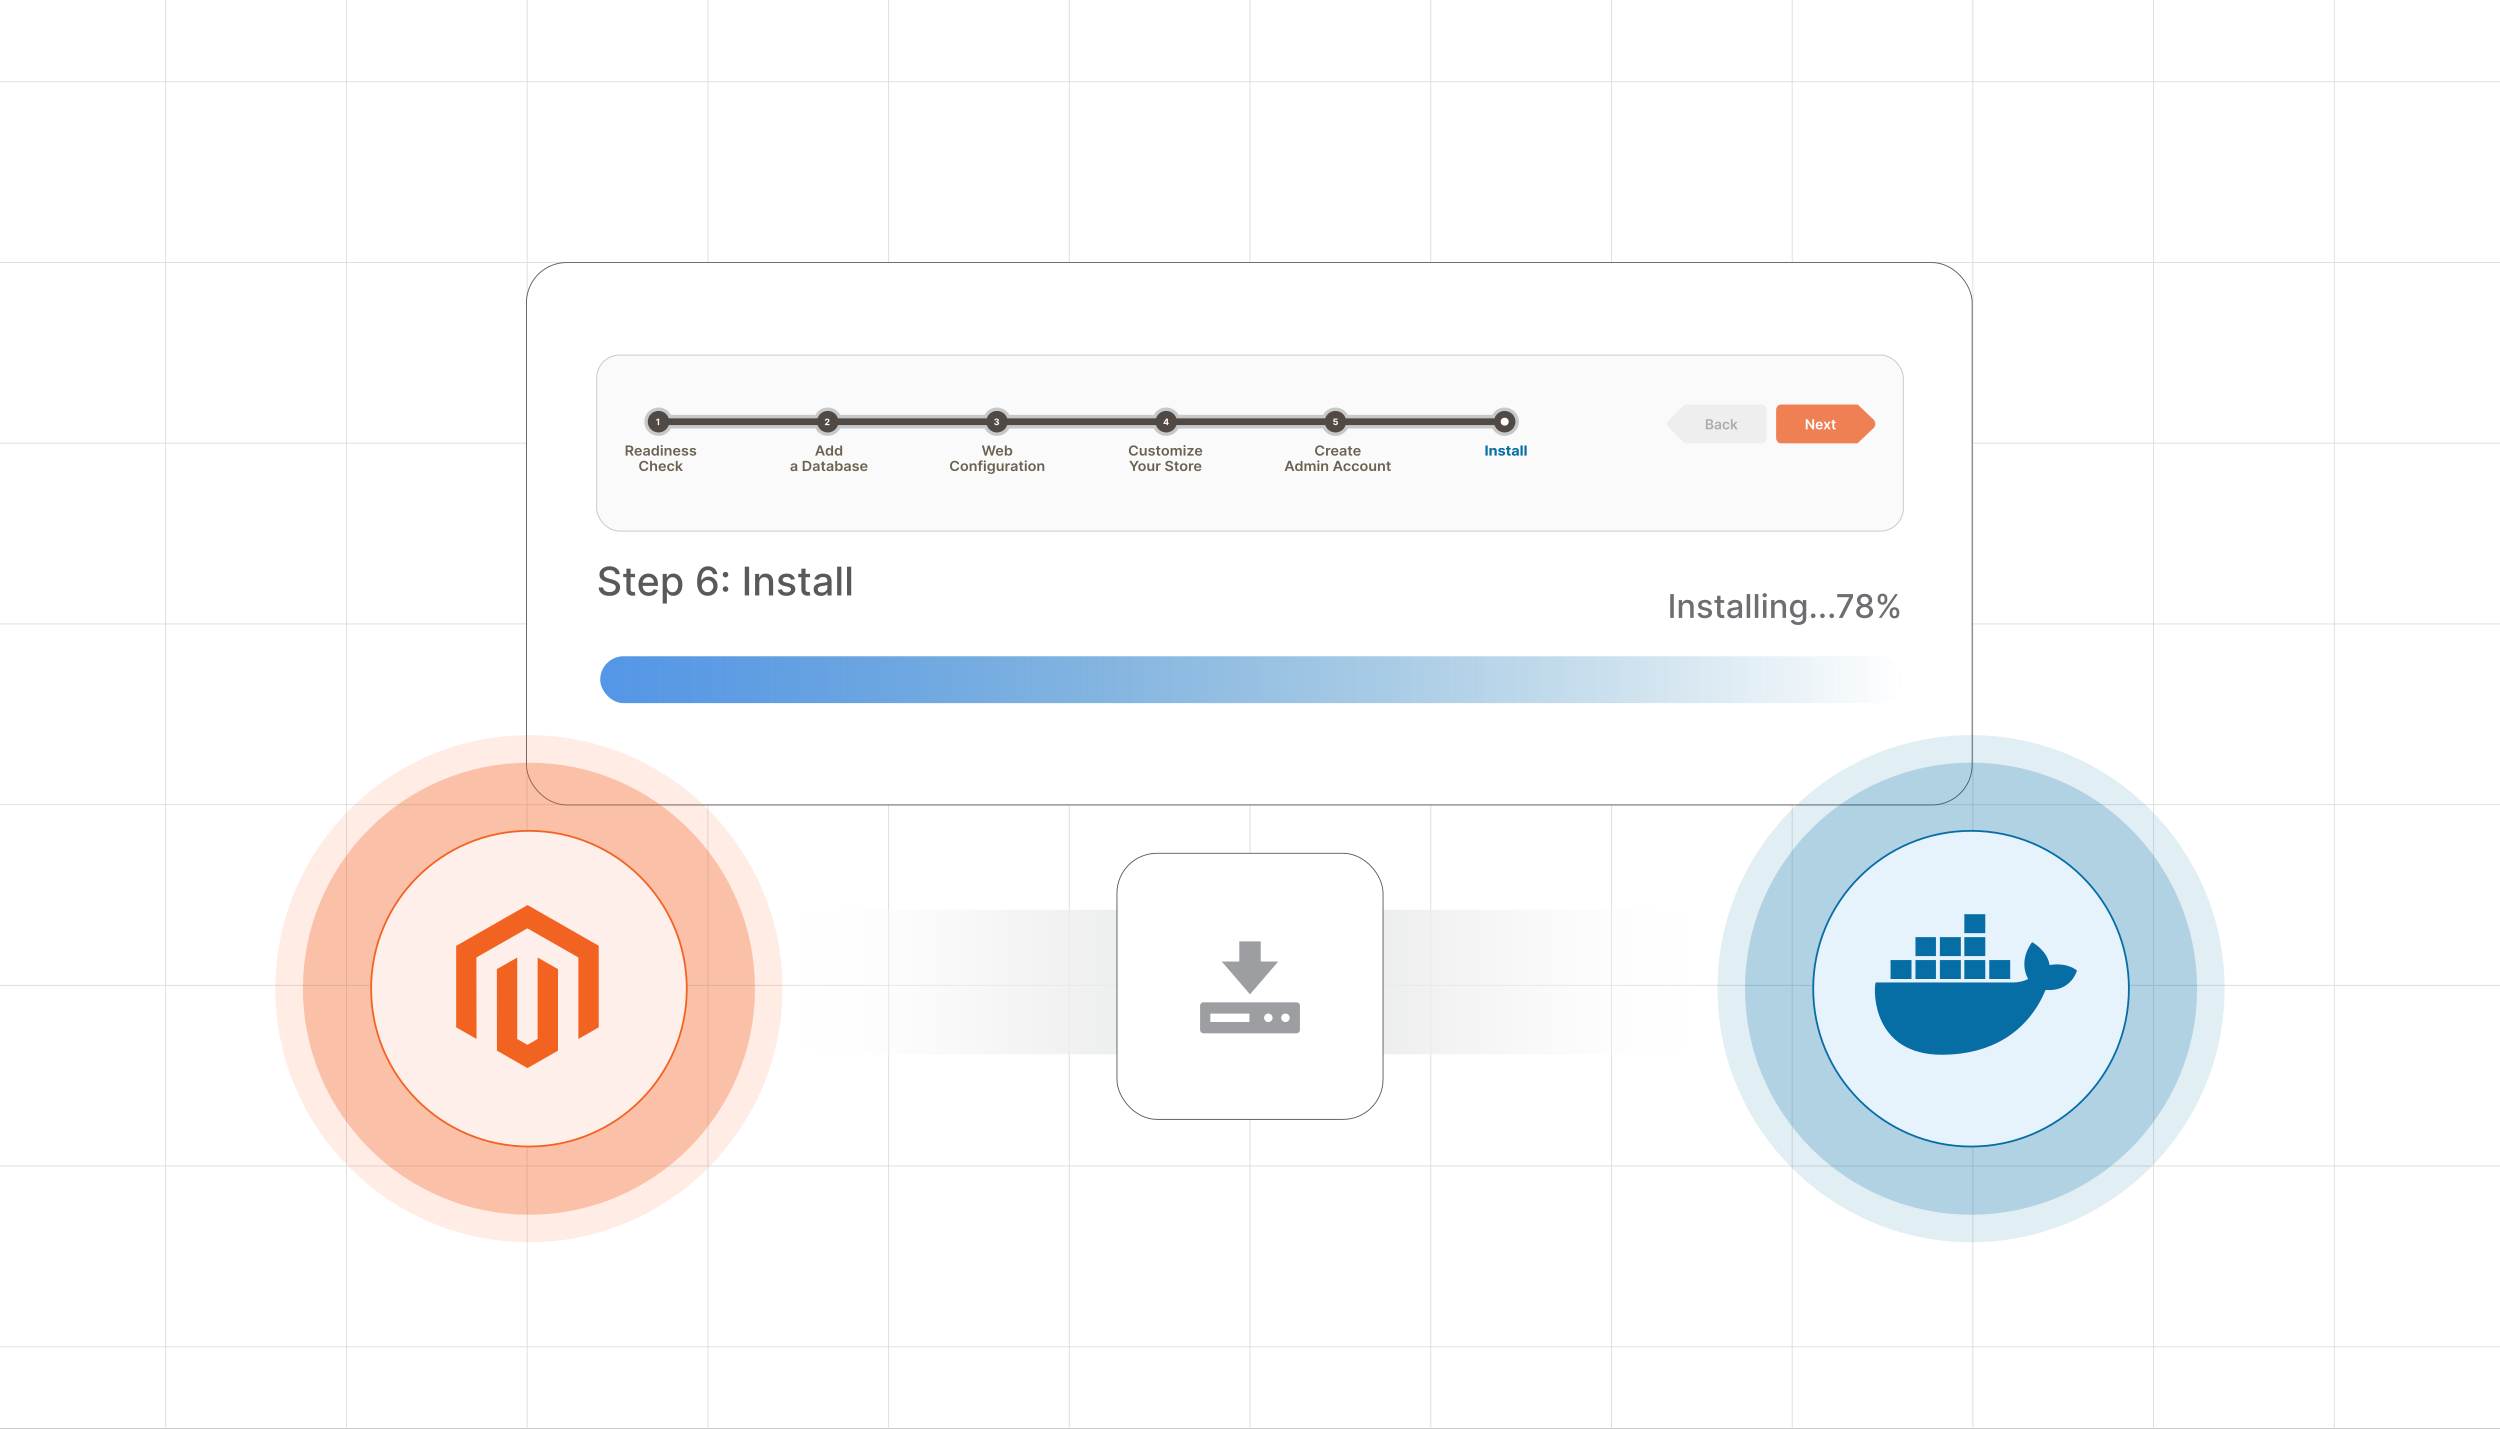 <?xml version="1.0" encoding="UTF-8"?><svg id="Layer_1" xmlns="http://www.w3.org/2000/svg" xmlns:xlink="http://www.w3.org/1999/xlink" viewBox="0 0 350 200"><rect x="0" y="0" width="350" height="200" fill="#333333" stroke="none"/><defs><clipPath id="clippath"><rect width="350" height="200" fill="none" stroke-width="0"/></clipPath><clipPath id="clippath-1"><rect x="-78" y="-1.2" width="506" height="202.4" fill="none" stroke-width="0"/></clipPath><linearGradient id="linear-gradient" x1="84.028" y1="95.158" x2="266.489" y2="95.158" gradientUnits="userSpaceOnUse"><stop offset="0" stop-color="#5496e7"/><stop offset="1" stop-color="#066da5" stop-opacity="0"/></linearGradient><linearGradient id="linear-gradient-2" x1="108.967" y1="137.486" x2="241.033" y2="137.486" gradientUnits="userSpaceOnUse"><stop offset="0" stop-color="#fff" stop-opacity="0"/><stop offset=".056" stop-color="#fafbfb" stop-opacity=".166"/><stop offset=".151" stop-color="#f4f5f5" stop-opacity=".416"/><stop offset=".242" stop-color="#efefef" stop-opacity=".625"/><stop offset=".329" stop-color="#ebecec" stop-opacity=".788"/><stop offset=".408" stop-color="#e8e9e9" stop-opacity=".904"/><stop offset=".478" stop-color="#e6e7e7" stop-opacity=".975"/><stop offset=".532" stop-color="#e6e7e7"/><stop offset=".577" stop-color="#e7e8e8" stop-opacity=".948"/><stop offset=".657" stop-color="#eaebeb" stop-opacity=".811"/><stop offset=".763" stop-color="#f0f0f0" stop-opacity=".589"/><stop offset=".891" stop-color="#f7f8f8" stop-opacity=".285"/><stop offset="1" stop-color="#fff" stop-opacity="0"/></linearGradient></defs><g clip-path="url(#clippath)"><g clip-path="url(#clippath-1)"><rect x="-78" y="-1.2" width="506" height="202.4" fill="#fff" stroke-width="0"/><rect x="-78" y="-64.45" width="506" height="328.903" fill="none" stroke="#dbdcdd" stroke-miterlimit="10" stroke-width=".127"/><polyline points="428 188.546 402.71 188.546 377.413 188.546 377.405 188.546 352.108 188.546 352.1 188.546 326.803 188.546 301.506 188.546 301.498 188.546 276.201 188.546 250.911 188.546 250.903 188.546 225.606 188.546 200.309 188.546 200.301 188.546 175.004 188.546 149.707 188.546 149.699 188.546 124.409 188.546 99.112 188.546 99.104 188.546 73.807 188.546 48.51 188.546 48.502 188.546 23.205 188.546 23.197 188.546 -2.1 188.546 -27.39 188.546 -52.695 188.546 -77.992 188.546 -78 188.546" fill="none" stroke="#dbdcdd" stroke-miterlimit="10" stroke-width=".127"/><polyline points="428 163.241 402.71 163.241 377.413 163.241 377.405 163.241 352.108 163.241 352.1 163.241 326.803 163.241 301.506 163.241 301.498 163.241 276.201 163.241 250.911 163.241 250.903 163.241 225.606 163.241 200.309 163.241 200.301 163.241 175.004 163.241 149.707 163.241 149.699 163.241 124.409 163.241 99.112 163.241 99.104 163.241 73.807 163.241 48.51 163.241 48.502 163.241 23.205 163.241 23.197 163.241 -2.1 163.241 -27.39 163.241 -52.695 163.241 -77.992 163.241 -78 163.241" fill="none" stroke="#dbdcdd" stroke-miterlimit="10" stroke-width=".127"/><polyline points="428 137.952 402.71 137.952 377.413 137.952 377.405 137.952 352.108 137.952 352.1 137.952 326.803 137.952 301.506 137.952 301.498 137.952 276.201 137.952 250.911 137.952 250.903 137.952 225.606 137.952 200.309 137.952 200.301 137.952 175.004 137.952 149.707 137.952 149.699 137.952 124.409 137.952 99.112 137.952 99.104 137.952 73.807 137.952 48.51 137.952 48.502 137.952 23.205 137.952 23.197 137.952 -2.1 137.952 -27.39 137.952 -52.695 137.952 -77.992 137.952 -78 137.952" fill="none" stroke="#dbdcdd" stroke-miterlimit="10" stroke-width=".127"/><polyline points="428 112.654 402.71 112.654 377.413 112.654 377.405 112.654 352.108 112.654 352.1 112.654 326.803 112.654 301.506 112.654 301.498 112.654 276.201 112.654 250.911 112.654 250.903 112.654 225.606 112.654 200.309 112.654 200.301 112.654 175.004 112.654 149.707 112.654 149.699 112.654 124.409 112.654 99.112 112.654 99.104 112.654 73.807 112.654 48.51 112.654 48.502 112.654 23.205 112.654 23.197 112.654 -2.1 112.654 -27.39 112.654 -52.695 112.654 -77.992 112.654 -78 112.654" fill="none" stroke="#dbdcdd" stroke-miterlimit="10" stroke-width=".127"/><polyline points="428 87.349 402.71 87.349 377.413 87.349 377.405 87.349 352.108 87.349 352.1 87.349 326.803 87.349 301.506 87.349 301.498 87.349 276.201 87.349 250.911 87.349 250.903 87.349 225.606 87.349 200.309 87.349 200.301 87.349 175.004 87.349 149.707 87.349 149.699 87.349 124.409 87.349 99.112 87.349 99.104 87.349 73.807 87.349 48.51 87.349 48.502 87.349 23.205 87.349 23.197 87.349 -2.1 87.349 -27.39 87.349 -52.695 87.349 -77.992 87.349 -78 87.349" fill="none" stroke="#dbdcdd" stroke-miterlimit="10" stroke-width=".127"/><polyline points="-78 62.044 -77.992 62.044 -52.695 62.044 -27.39 62.044 -2.1 62.044 23.197 62.044 23.205 62.044 48.502 62.044 48.51 62.044 73.807 62.044 99.104 62.044 99.112 62.044 124.409 62.044 149.699 62.044 149.707 62.044 175.004 62.044 200.301 62.044 200.309 62.044 225.606 62.044 250.903 62.044 250.911 62.044 276.201 62.044 301.498 62.044 301.506 62.044 326.803 62.044 352.1 62.044 352.108 62.044 377.405 62.044 377.413 62.044 402.71 62.044 428 62.044" fill="none" stroke="#dbdcdd" stroke-miterlimit="10" stroke-width=".127"/><polyline points="428 36.747 402.71 36.747 377.413 36.747 377.405 36.747 352.108 36.747 352.1 36.747 326.803 36.747 301.506 36.747 301.498 36.747 276.201 36.747 250.911 36.747 250.903 36.747 225.606 36.747 200.309 36.747 200.301 36.747 175.004 36.747 149.707 36.747 149.699 36.747 124.409 36.747 99.112 36.747 99.104 36.747 73.807 36.747 48.51 36.747 48.502 36.747 23.205 36.747 23.197 36.747 -2.1 36.747 -27.39 36.747 -52.695 36.747 -77.992 36.747 -78 36.747" fill="none" stroke="#dbdcdd" stroke-miterlimit="10" stroke-width=".127"/><polyline points="428 11.442 402.71 11.442 377.413 11.442 377.405 11.442 352.108 11.442 352.1 11.442 326.803 11.442 301.506 11.442 301.498 11.442 276.201 11.442 250.911 11.442 250.903 11.442 225.606 11.442 200.309 11.442 200.301 11.442 175.004 11.442 149.707 11.442 149.699 11.442 124.409 11.442 99.112 11.442 99.104 11.442 73.807 11.442 48.51 11.442 48.502 11.442 23.205 11.442 23.197 11.442 -2.1 11.442 -27.39 11.442 -52.695 11.442 -77.992 11.442 -78 11.442" fill="none" stroke="#dbdcdd" stroke-miterlimit="10" stroke-width=".127"/><polyline points="326.802 -64.454 326.802 -39.152 326.802 -13.85 326.802 11.452 326.802 36.744 326.802 62.046 326.802 87.347 326.802 112.649 326.802 137.951 326.802 163.252 326.802 188.545 326.802 213.846 326.802 239.148 326.802 264.45" fill="none" stroke="#dbdcdd" stroke-miterlimit="10" stroke-width=".127"/><polyline points="301.5 -64.454 301.5 -39.152 301.5 -13.85 301.5 11.452 301.5 36.744 301.5 62.046 301.5 87.347 301.5 112.649 301.5 137.951 301.5 163.252 301.5 188.545 301.5 213.846 301.5 239.148 301.5 264.45" fill="none" stroke="#dbdcdd" stroke-miterlimit="10" stroke-width=".127"/><polyline points="276.199 -64.454 276.199 -39.152 276.199 -13.85 276.199 11.452 276.199 36.744 276.199 62.046 276.199 87.347 276.199 112.649 276.199 137.951 276.199 163.252 276.199 188.545 276.199 213.846 276.199 239.148 276.199 264.45" fill="none" stroke="#dbdcdd" stroke-miterlimit="10" stroke-width=".127"/><polyline points="250.906 -64.454 250.906 -39.152 250.906 -13.85 250.906 11.452 250.906 36.744 250.906 62.046 250.906 87.347 250.906 112.649 250.906 137.951 250.906 163.252 250.906 188.545 250.906 213.846 250.906 239.148 250.906 264.45" fill="none" stroke="#dbdcdd" stroke-miterlimit="10" stroke-width=".127"/><polyline points="225.605 -64.454 225.605 -39.152 225.605 -13.85 225.605 11.452 225.605 36.744 225.605 62.046 225.605 87.347 225.605 112.649 225.605 137.951 225.605 163.252 225.605 188.545 225.605 213.846 225.605 239.148 225.605 264.45" fill="none" stroke="#dbdcdd" stroke-miterlimit="10" stroke-width=".127"/><polyline points="200.303 -64.454 200.303 -39.152 200.303 -13.85 200.303 11.452 200.303 36.744 200.303 62.046 200.303 87.347 200.303 112.649 200.303 137.951 200.303 163.252 200.303 188.545 200.303 213.846 200.303 239.148 200.303 264.45" fill="none" stroke="#dbdcdd" stroke-miterlimit="10" stroke-width=".127"/><polyline points="175.001 -64.454 175.001 -39.152 175.001 -13.85 175.001 11.452 175.001 36.744 175.001 62.046 175.001 87.347 175.001 112.649 175.001 137.951 175.001 163.252 175.001 188.545 175.001 213.846 175.001 239.148 175.001 264.45" fill="none" stroke="#dbdcdd" stroke-miterlimit="10" stroke-width=".127"/><polyline points="149.7 -64.454 149.7 -39.152 149.7 -13.85 149.7 11.452 149.7 36.744 149.7 62.046 149.7 87.347 149.7 112.649 149.7 137.951 149.7 163.252 149.7 188.545 149.7 213.846 149.7 239.148 149.7 264.45" fill="none" stroke="#dbdcdd" stroke-miterlimit="10" stroke-width=".127"/><polyline points="124.407 -64.454 124.407 -39.152 124.407 -13.85 124.407 11.452 124.407 36.744 124.407 62.046 124.407 87.347 124.407 112.649 124.407 137.951 124.407 163.252 124.407 188.545 124.407 213.846 124.407 239.148 124.407 264.45" fill="none" stroke="#dbdcdd" stroke-miterlimit="10" stroke-width=".127"/><polyline points="99.106 -64.454 99.106 -39.152 99.106 -13.85 99.106 11.452 99.106 36.744 99.106 62.046 99.106 87.347 99.106 112.649 99.106 137.951 99.106 163.252 99.106 188.545 99.106 213.846 99.106 239.148 99.106 264.45" fill="none" stroke="#dbdcdd" stroke-miterlimit="10" stroke-width=".127"/><polyline points="73.804 -64.454 73.804 -39.152 73.804 -13.85 73.804 11.452 73.804 36.744 73.804 62.046 73.804 87.347 73.804 112.649 73.804 137.951 73.804 163.252 73.804 188.545 73.804 213.846 73.804 239.148 73.804 264.45" fill="none" stroke="#dbdcdd" stroke-miterlimit="10" stroke-width=".127"/><polyline points="48.502 -64.454 48.502 -39.152 48.502 -13.85 48.502 11.452 48.502 36.744 48.502 62.046 48.502 87.347 48.502 112.649 48.502 137.951 48.502 163.252 48.502 188.545 48.502 213.846 48.502 239.148 48.502 264.45" fill="none" stroke="#dbdcdd" stroke-miterlimit="10" stroke-width=".127"/><polyline points="23.2 -64.454 23.2 -39.152 23.2 -13.85 23.2 11.452 23.2 36.744 23.2 62.046 23.2 87.347 23.2 112.649 23.2 137.951 23.2 163.252 23.2 188.545 23.2 213.846 23.2 239.148 23.2 264.45" fill="none" stroke="#dbdcdd" stroke-miterlimit="10" stroke-width=".127"/><rect x="73.703" y="36.759" width="202.4" height="75.933" rx="5.62" ry="5.62" fill="#fff" stroke="#58595b" stroke-miterlimit="10" stroke-width=".127"/><rect x="83.533" y="49.708" width="182.933" height="24.647" rx="3.222" ry="3.222" fill="#fafafa" stroke="#c6c8c9" stroke-miterlimit="10" stroke-width=".137"/><path d="M210.655,57.291c-.709,0-1.317.425-1.59,1.033h-20.513c-.273-.608-.88-1.033-1.59-1.033s-1.317.425-1.59,1.033h-20.513c-.273-.608-.88-1.033-1.59-1.033s-1.317.425-1.59,1.033h-20.513c-.273-.608-.88-1.033-1.59-1.033s-1.317.425-1.59,1.033h-20.513c-.273-.608-.88-1.033-1.59-1.033s-1.317.425-1.59,1.033h-20.513c-.273-.608-.88-1.033-1.59-1.033-.964,0-1.745.781-1.745,1.745s.781,1.745,1.745,1.745c.709,0,1.317-.425,1.59-1.033h20.513c.273.608.88,1.033,1.59,1.033s1.317-.425,1.59-1.033h20.513c.273.608.88,1.033,1.59,1.033s1.317-.425,1.59-1.033h20.513c.273.608.88,1.033,1.59,1.033s1.317-.425,1.59-1.033h20.513c.273.608.88,1.033,1.59,1.033s1.317-.425,1.59-1.033h20.513c.273.608.88,1.033,1.59,1.033.964,0,1.745-.781,1.745-1.745s-.781-1.745-1.745-1.745Z" fill="#514943" stroke="#c6c8c9" stroke-miterlimit="10" stroke-width=".477"/><path d="M92.282,58.607v.907h-.192v-.725h-.005l-.208.13v-.17l.225-.142h.18Z" fill="#fff" stroke-width="0"/><path d="M115.485,59.52v-.138l.323-.299c.028-.027.051-.051.069-.072.019-.021.033-.042.043-.063.01-.021.015-.042.015-.067,0-.027-.006-.049-.018-.069-.012-.02-.028-.035-.049-.045-.021-.011-.045-.016-.071-.016-.028,0-.052.006-.073.017-.021.011-.037.028-.048.049s-.017.046-.017.075h-.182c0-.059.013-.111.04-.154.027-.044.065-.077.113-.102.048-.024.104-.036.167-.036.065,0,.121.012.17.035s.086.055.113.095c.027.04.04.087.04.139,0,.034-.006.068-.02.101-.013.034-.037.07-.072.111s-.083.089-.145.146l-.132.13v.006h.381v.157h-.647Z" fill="#fff" stroke-width="0"/><path d="M139.525,59.526c-.066,0-.125-.012-.176-.035s-.092-.055-.122-.095c-.03-.041-.045-.087-.046-.14h.193c.001.022.008.042.022.058.013.017.031.029.054.039.023.009.048.014.076.014.029,0,.055-.006.078-.016.022-.01.04-.025.053-.043.013-.018.019-.039.019-.063s-.007-.046-.02-.064c-.013-.019-.033-.034-.058-.044-.025-.011-.055-.016-.089-.016h-.085v-.141h.085c.029,0,.055-.005.077-.015.022-.01.04-.024.052-.042.012-.018.019-.039.019-.062,0-.023-.006-.043-.016-.06s-.026-.031-.045-.041c-.019-.009-.042-.015-.068-.015-.026,0-.05.005-.071.014s-.039.022-.052.04c-.013.017-.02.037-.021.06h-.184c.001-.052.016-.098.045-.138.029-.04.068-.071.117-.094.049-.022.105-.034.167-.034.062,0,.117.012.164.034.047.023.084.054.11.092.026.038.039.082.039.129 0.0.051-.015.093-.047.127-.032.034-.073.056-.124.065v.007c.067.008.118.032.153.069.035.038.052.085.052.141 0.0.052-.015.098-.044.138-.03.04-.071.072-.124.095-.052.023-.113.035-.181.035Z" fill="#fff" stroke-width="0"/><path d="M162.886,59.355v-.151l.379-.596h.13v.209h-.077l-.238.378v.007h.538v.153h-.731ZM163.322,59.514v-.206l.004-.067v-.635h.18v.907h-.183Z" fill="#fff" stroke-width="0"/><path d="M186.971,59.52c-.062,0-.118-.012-.167-.035-.049-.023-.088-.055-.116-.096-.028-.04-.043-.087-.044-.139h.186c.002.035.017.064.044.085.028.022.06.033.098.033.03,0,.057-.007.08-.021.023-.013.041-.032.055-.056.013-.024.02-.052.02-.083,0-.032-.007-.06-.02-.084-.013-.024-.032-.043-.056-.056-.024-.013-.051-.021-.081-.021-.027,0-.052.006-.077.016-.025.011-.044.026-.058.045l-.171-.03.043-.478h.555v.157h-.396l-.024.227h.005c.016-.022.04-.041.072-.056.032-.015.068-.022.108-.022.055,0,.103.013.146.039.043.026.076.061.101.105.025.045.037.097.037.154.001.061-.014.116-.042.163-.028.048-.068.085-.119.112-.051.027-.11.041-.177.041Z" fill="#fff" stroke-width="0"/><circle cx="210.657" cy="59.036" r=".557" fill="#fff" stroke-width="0"/><path d="M87.594,63.781v-1.414h.551c.113,0,.208.019.285.057.077.038.135.091.174.159s.059.147.059.237c0,.091-.02.169-.06.236-.04.066-.099.118-.176.154s-.173.054-.286.054h-.393v-.212h.357c.066,0,.12-.009.162-.027.042-.018.073-.043.093-.078.021-.035.031-.077.031-.127,0-.05-.01-.093-.031-.128s-.052-.063-.094-.082-.096-.028-.163-.028h-.244v1.199h-.266ZM88.353,63.141l.364.641h-.297l-.357-.641h.291Z" fill="#6d6151" stroke-width="0"/><path d="M89.37,63.802c-.111,0-.206-.022-.286-.066s-.142-.107-.185-.189c-.043-.082-.065-.178-.065-.289,0-.109.022-.205.065-.287.043-.083.104-.147.182-.193.078-.046.169-.069.275-.069.068,0,.132.01.192.031s.114.053.161.097c.047.043.084.099.11.167s.04.147.04.241v.076h-.903v-.168h.654c-.001-.048-.011-.091-.032-.128-.021-.037-.05-.067-.088-.088s-.081-.033-.131-.033c-.053,0-.1.013-.14.037-.04.024-.071.057-.093.097-.022.04-.034.084-.034.131v.147c0,.061.012.114.035.158s.056.078.098.101c.042.023.091.035.148.035.038,0,.072-.005.102-.016s.057-.025.08-.046c.022-.02.04-.045.051-.075l.243.026c-.015.061-.044.115-.087.161-.043.045-.098.081-.164.106-.066.025-.143.038-.228.038Z" fill="#6d6151" stroke-width="0"/><path d="M90.396,63.803c-.07,0-.133-.012-.189-.036-.056-.024-.1-.06-.132-.107s-.048-.106-.048-.175c0-.06.011-.109.034-.148s.054-.07.094-.094c.04-.023.085-.042.134-.054s.102-.021.155-.026c.065-.006.117-.012.157-.018s.069-.014.088-.025.028-.029.028-.053v-.004c0-.052-.016-.092-.048-.121-.032-.028-.078-.043-.138-.043-.064,0-.114.014-.151.04-.037.027-.062.059-.075.095l-.243-.033c.019-.065.051-.118.095-.162s.098-.076.162-.098c.064-.022.134-.033.211-.033.053,0,.106.006.158.018.053.012.101.031.144.059.043.028.079.065.105.112s.04.105.04.176v.71h-.25v-.145h-.008c-.016.029-.038.057-.066.083-.029.025-.065.046-.107.061-.043.016-.093.023-.15.023ZM90.463,63.619c.052,0,.097-.01.136-.03.038-.02.068-.046.088-.08.021-.033.031-.069.031-.108v-.125c-.008.007-.022.013-.041.018-.019.005-.041.01-.065.015-.024.004-.048.008-.071.011-.023.003-.044.006-.061.008-.039.005-.073.014-.104.025-.031.012-.055.028-.072.048-.018.02-.027.046-.027.079,0,.046.018.081.053.104.035.023.079.035.133.035Z" fill="#6d6151" stroke-width="0"/><path d="M91.649,63.8c-.086,0-.164-.021-.232-.064-.068-.043-.123-.105-.162-.186-.04-.082-.06-.18-.06-.297,0-.118.02-.217.06-.298s.095-.143.164-.184c.069-.042.145-.062.23-.062.065,0,.118.01.16.031.042.021.074.046.099.075s.043.057.057.083h.011v-.529h.26v1.414h-.255v-.167h-.016c-.013.026-.033.053-.058.082-.025.029-.059.054-.1.074-.042.02-.094.03-.157.03ZM91.721,63.595c.055,0,.102-.014.141-.043.039-.029.068-.069.088-.121.02-.051.03-.111.03-.18,0-.069-.01-.128-.03-.179-.02-.051-.049-.09-.087-.118-.039-.028-.086-.042-.142-.042-.058,0-.106.014-.145.043-.039.029-.068.069-.087.12-.019.051-.029.109-.029.175s.01.125.03.177.049.092.088.122.087.044.144.044Z" fill="#6d6151" stroke-width="0"/><path d="M92.644,62.571c-.042,0-.077-.013-.106-.04-.029-.026-.044-.059-.044-.096,0-.038.015-.07.044-.096.03-.026.065-.04.106-.04s.077.013.106.04.044.059.044.096c0,.037-.015.069-.044.096s-.065.04-.106.04ZM92.513,63.781v-1.06h.26v1.06h-.26Z" fill="#6d6151" stroke-width="0"/><path d="M93.3,63.16v.621h-.26v-1.06h.248v.18h.013c.025-.06.066-.106.122-.142.056-.035.125-.052.207-.052.076,0,.143.016.199.047s.101.077.132.136c.032.06.047.131.046.216v.675h-.26v-.636c0-.071-.019-.127-.057-.167-.038-.04-.09-.06-.157-.06-.045,0-.086.01-.121.029s-.062.046-.083.083c-.019.036-.03.079-.03.13Z" fill="#6d6151" stroke-width="0"/><path d="M94.76,63.802c-.111,0-.206-.022-.286-.066s-.142-.107-.185-.189c-.043-.082-.065-.178-.065-.289,0-.109.022-.205.065-.287.043-.083.104-.147.182-.193.078-.046.169-.069.275-.069.068,0,.132.01.192.031s.114.053.161.097c.047.043.084.099.11.167s.04.147.04.241v.076h-.903v-.168h.654c-.001-.048-.011-.091-.032-.128-.021-.037-.05-.067-.088-.088s-.081-.033-.131-.033c-.053,0-.1.013-.14.037-.04.024-.071.057-.093.097-.022.04-.034.084-.034.131v.147c0,.061.012.114.035.158s.056.078.098.101c.042.023.091.035.148.035.038,0,.072-.005.102-.016s.057-.025.08-.046c.022-.02.04-.045.051-.075l.243.026c-.015.061-.044.115-.087.161-.043.045-.098.081-.164.106-.066.025-.143.038-.228.038Z" fill="#6d6151" stroke-width="0"/><path d="M96.34,63.002l-.237.025c-.006-.023-.018-.045-.035-.065s-.039-.037-.066-.049c-.028-.013-.061-.019-.102-.019-.054,0-.099.012-.136.034s-.055.052-.054.087c-.001.031.011.056.036.075.024.019.064.035.12.048l.188.039c.104.021.182.056.233.103.051.047.077.108.077.184-.001.066-.021.126-.06.176-.04.051-.096.09-.167.119-.071.028-.152.043-.244.043-.135,0-.244-.027-.326-.082-.083-.055-.131-.13-.147-.228l.253-.023c.012.048.036.084.073.108s.086.037.145.037c.062,0,.111-.012.149-.037s.057-.055.057-.09c0-.031-.012-.056-.037-.076-.024-.019-.061-.035-.112-.045l-.188-.038c-.105-.021-.184-.057-.234-.107-.051-.051-.076-.114-.075-.192-.001-.065.018-.122.055-.17.038-.048.09-.085.157-.112.067-.026.145-.04.233-.04.129,0,.231.026.305.079.075.053.121.124.138.215Z" fill="#6d6151" stroke-width="0"/><path d="M97.45,63.002l-.237.025c-.006-.023-.018-.045-.035-.065s-.039-.037-.066-.049c-.028-.013-.061-.019-.102-.019-.054,0-.099.012-.136.034s-.055.052-.054.087c-.001.031.011.056.036.075.024.019.064.035.12.048l.188.039c.104.021.182.056.233.103.051.047.077.108.077.184-.001.066-.021.126-.06.176-.04.051-.096.09-.167.119-.071.028-.152.043-.244.043-.135,0-.244-.027-.326-.082-.083-.055-.131-.13-.147-.228l.253-.023c.012.048.036.084.073.108s.086.037.145.037c.062,0,.111-.012.149-.037s.057-.055.057-.09c0-.031-.012-.056-.037-.076-.024-.019-.061-.035-.112-.045l-.188-.038c-.105-.021-.184-.057-.234-.107-.051-.051-.076-.114-.075-.192-.001-.065.018-.122.055-.17.038-.048.09-.085.157-.112.067-.026.145-.04.233-.04.129,0,.231.026.305.079.075.053.121.124.138.215Z" fill="#6d6151" stroke-width="0"/><path d="M90.777,65h-.269c-.007-.043-.021-.08-.042-.113-.021-.033-.046-.061-.077-.084-.03-.023-.065-.04-.104-.052-.039-.012-.081-.018-.126-.018-.08,0-.151.019-.212.058-.062.038-.11.094-.145.168-.035.074-.052.164-.052.271,0,.108.018.199.053.273.035.074.083.129.144.167s.132.056.211.056c.044,0,.085-.006.124-.017.038-.011.073-.028.104-.05.031-.022.057-.049.078-.082.021-.032.036-.069.044-.11l.269.002c-.01.067-.032.13-.065.189s-.077.111-.13.156-.116.08-.188.105c-.072.025-.151.038-.239.038-.129,0-.245-.029-.346-.086-.101-.058-.181-.141-.239-.249-.059-.109-.088-.239-.088-.391,0-.152.03-.283.088-.391.059-.108.139-.191.24-.248.102-.058.216-.086.345-.086.082,0,.158.011.228.033s.133.054.188.097.101.095.136.156c.035.061.059.131.07.21Z" fill="#6d6151" stroke-width="0"/><path d="M91.27,65.315v.621h-.26v-1.414h.254v.534h.013c.026-.06.066-.107.12-.142.054-.035.123-.052.207-.052.077,0,.144.015.2.046.057.031.101.076.133.135.031.059.047.132.047.217v.675h-.26v-.636c0-.071-.019-.127-.057-.167-.038-.04-.091-.06-.16-.06-.046,0-.087.01-.123.029s-.065.046-.085.083c-.021.036-.031.079-.031.13Z" fill="#6d6151" stroke-width="0"/><path d="M92.737,65.957c-.111,0-.206-.022-.286-.066s-.142-.107-.185-.189c-.043-.082-.065-.178-.065-.289,0-.109.022-.205.065-.287.043-.083.104-.147.182-.193.078-.046.169-.069.275-.069.068,0,.132.01.192.031s.114.053.161.097c.047.043.084.099.11.167s.04.147.04.241v.076h-.903v-.168h.654c-.001-.048-.011-.091-.032-.128-.021-.037-.05-.067-.088-.088s-.081-.033-.131-.033c-.053,0-.1.013-.14.037-.04.024-.071.057-.093.097-.022.04-.034.084-.034.131v.147c0,.061.012.114.035.158s.056.078.098.101c.042.023.091.035.148.035.038,0,.072-.005.102-.016s.057-.025.08-.046c.022-.02.04-.045.051-.075l.243.026c-.015.061-.044.115-.087.161-.043.045-.098.081-.164.106-.066.025-.143.038-.228.038Z" fill="#6d6151" stroke-width="0"/><path d="M93.927,65.957c-.11,0-.205-.023-.283-.069-.079-.047-.139-.111-.182-.193-.042-.083-.064-.177-.064-.284s.021-.203.065-.285c.043-.083.103-.147.183-.193.079-.046.171-.069.279-.069.089,0,.169.016.238.047.069.031.124.076.166.133.041.058.065.124.07.201h-.248c-.01-.051-.034-.094-.071-.128s-.087-.051-.15-.051c-.053,0-.1.014-.14.041-.041.027-.071.066-.094.118-.022.051-.033.112-.033.184,0,.072.011.134.033.185s.053.092.093.12c.04.028.087.042.141.042.039,0,.073-.007.103-.021.03-.014.056-.034.077-.061.021-.026.035-.059.042-.097h.248c-.006.075-.029.142-.069.199-.04.058-.094.102-.162.135-.069.032-.149.048-.241.048Z" fill="#6d6151" stroke-width="0"/><path d="M94.613,65.936v-1.414h.26v1.414h-.26ZM94.85,65.604l-.001-.302h.042l.396-.426h.304l-.487.522h-.054l-.2.206ZM95.305,65.936l-.359-.482.175-.176.494.658h-.31Z" fill="#6d6151" stroke-width="0"/><path d="M114.402,63.781h-.284l.518-1.414h.329l.518,1.414h-.284l-.393-1.123h-.011l-.392,1.123ZM114.411,63.227h.775v.206h-.775v-.206Z" fill="#6d6151" stroke-width="0"/><path d="M116.039,63.8c-.086,0-.164-.021-.232-.064-.068-.043-.123-.105-.162-.186-.04-.082-.06-.18-.06-.297,0-.118.02-.217.06-.298s.095-.143.164-.184c.069-.042.145-.062.23-.062.065,0,.118.01.16.031.042.021.074.046.099.075s.043.057.057.083h.011v-.529h.26v1.414h-.255v-.167h-.016c-.013.026-.033.053-.058.082-.025.029-.059.054-.1.074-.042.02-.094.03-.157.03ZM116.111,63.595c.055,0,.102-.014.141-.043.039-.029.068-.069.088-.121.02-.051.03-.111.03-.18,0-.069-.01-.128-.03-.179-.02-.051-.049-.09-.087-.118-.039-.028-.086-.042-.142-.042-.058,0-.106.014-.145.043-.039.029-.068.069-.087.12-.019.051-.029.109-.029.175s.01.125.03.177.049.092.088.122.087.044.144.044Z" fill="#6d6151" stroke-width="0"/><path d="M117.312,63.8c-.086,0-.164-.021-.232-.064-.068-.043-.123-.105-.162-.186-.04-.082-.06-.18-.06-.297,0-.118.02-.217.06-.298s.095-.143.164-.184c.069-.042.145-.062.23-.062.065,0,.118.01.16.031.042.021.074.046.099.075s.043.057.057.083h.011v-.529h.26v1.414h-.255v-.167h-.016c-.013.026-.033.053-.058.082-.025.029-.059.054-.1.074-.042.02-.094.03-.157.03ZM117.384,63.595c.055,0,.102-.014.141-.043.039-.029.068-.069.088-.121.02-.051.03-.111.03-.18,0-.069-.01-.128-.03-.179-.02-.051-.049-.09-.087-.118-.039-.028-.086-.042-.142-.042-.058,0-.106.014-.145.043-.039.029-.068.069-.087.12-.019.051-.029.109-.029.175s.01.125.03.177.049.092.088.122.087.044.144.044Z" fill="#6d6151" stroke-width="0"/><path d="M111.028,65.958c-.07,0-.133-.012-.189-.036-.056-.024-.1-.06-.132-.107s-.048-.106-.048-.175c0-.06.011-.109.034-.148s.054-.07.094-.094c.04-.023.085-.042.134-.054s.102-.021.155-.026c.065-.006.117-.012.157-.018s.069-.014.088-.025.028-.029.028-.053v-.004c0-.052-.016-.092-.048-.121-.032-.028-.078-.043-.138-.043-.064,0-.114.014-.151.04-.037.027-.062.059-.075.095l-.243-.033c.019-.065.051-.118.095-.162s.098-.076.162-.098c.064-.022.134-.033.211-.033.053,0,.106.006.158.018.053.012.101.031.144.059.043.028.079.065.105.112s.04.105.04.176v.71h-.25v-.145h-.008c-.016.029-.038.057-.066.083-.029.025-.065.046-.107.061-.043.016-.093.023-.15.023ZM111.095,65.774c.052,0,.097-.01.136-.03.038-.02.068-.046.088-.08.021-.033.031-.069.031-.108v-.125c-.008.007-.022.013-.041.018-.019.005-.041.01-.065.015-.024.004-.048.008-.071.011-.023.003-.044.006-.061.008-.039.005-.073.014-.104.025-.031.012-.055.028-.072.048-.018.02-.027.046-.027.079,0,.046.018.081.053.104.035.023.079.035.133.035Z" fill="#6d6151" stroke-width="0"/><path d="M112.883,65.936h-.498v-1.414h.508c.146,0,.272.028.377.085.105.056.185.137.242.242.056.105.085.231.085.378s-.028.274-.085.379c-.057.106-.138.187-.245.244s-.234.085-.383.085ZM112.651,65.714h.219c.102,0,.188-.018.256-.054s.12-.09.154-.162c.034-.072.052-.162.052-.27s-.018-.198-.052-.27c-.035-.071-.085-.125-.153-.161-.067-.036-.15-.054-.25-.054h-.227v.97Z" fill="#6d6151" stroke-width="0"/><path d="M114.154,65.958c-.07,0-.133-.012-.189-.036-.056-.024-.1-.06-.132-.107s-.048-.106-.048-.175c0-.06.011-.109.034-.148s.054-.07.094-.094c.04-.023.085-.042.134-.054s.102-.021.155-.026c.065-.006.117-.012.157-.018s.069-.014.088-.025.028-.029.028-.053v-.004c0-.052-.016-.092-.048-.121-.032-.028-.078-.043-.138-.043-.064,0-.114.014-.151.04-.037.027-.062.059-.075.095l-.243-.033c.019-.065.051-.118.095-.162s.098-.076.162-.098c.064-.022.134-.033.211-.033.053,0,.106.006.158.018.053.012.101.031.144.059.043.028.079.065.105.112s.04.105.04.176v.71h-.25v-.145h-.008c-.016.029-.038.057-.066.083-.029.025-.065.046-.107.061-.043.016-.093.023-.15.023ZM114.221,65.774c.052,0,.097-.01.136-.03.038-.02.068-.046.088-.08.021-.033.031-.069.031-.108v-.125c-.008.007-.022.013-.041.018-.019.005-.041.01-.065.015-.024.004-.048.008-.071.011-.023.003-.044.006-.061.008-.039.005-.073.014-.104.025-.031.012-.055.028-.072.048-.018.02-.027.046-.027.079,0,.046.018.081.053.104.035.023.079.035.133.035Z" fill="#6d6151" stroke-width="0"/><path d="M115.548,64.876v.193h-.633v-.193h.633ZM115.071,64.622h.26v.995c0,.034.005.059.016.077.011.018.025.03.043.036.018.006.037.01.059.01.016,0,.031-.002.045-.003.014-.002.024-.004.031-.006l.044.195c-.014.004-.034.01-.06.015-.025.005-.057.009-.093.01-.065.002-.124-.008-.176-.029-.052-.021-.094-.054-.124-.098s-.045-.099-.045-.166v-1.037Z" fill="#6d6151" stroke-width="0"/><path d="M116.082,65.958c-.07,0-.133-.012-.189-.036-.056-.024-.1-.06-.132-.107s-.048-.106-.048-.175c0-.06.011-.109.034-.148s.054-.07.094-.094c.04-.023.085-.042.134-.054s.102-.021.155-.026c.065-.006.117-.012.157-.018s.069-.014.088-.025.028-.029.028-.053v-.004c0-.052-.016-.092-.048-.121-.032-.028-.078-.043-.138-.043-.064,0-.114.014-.151.04-.037.027-.062.059-.075.095l-.243-.033c.019-.065.051-.118.095-.162s.098-.076.162-.098c.064-.022.134-.033.211-.033.053,0,.106.006.158.018.053.012.101.031.144.059.043.028.079.065.105.112s.04.105.04.176v.71h-.25v-.145h-.008c-.016.029-.038.057-.066.083-.029.025-.065.046-.107.061-.043.016-.093.023-.15.023ZM116.15,65.774c.052,0,.097-.01.136-.03.038-.02.068-.046.088-.08.021-.033.031-.069.031-.108v-.125c-.008.007-.022.013-.041.018-.019.005-.041.01-.065.015-.024.004-.048.008-.071.011-.023.003-.044.006-.061.008-.039.005-.073.014-.104.025-.031.012-.055.028-.072.048-.018.02-.027.046-.027.079,0,.046.018.081.053.104.035.023.079.035.133.035Z" fill="#6d6151" stroke-width="0"/><path d="M116.938,65.936v-1.414h.26v.529h.011c.013-.026.032-.053.057-.083s.057-.054.099-.075c.042-.021.095-.031.159-.031.085,0,.162.021.231.062.069.042.123.103.164.184.041.081.061.181.061.298,0,.117-.02.215-.06.297-.04.082-.094.144-.163.186-.068.043-.145.064-.232.064-.063,0-.115-.01-.157-.03-.042-.02-.075-.045-.1-.074-.025-.028-.045-.056-.059-.082h-.015v.167h-.255ZM117.192,65.406c0,.068.01.128.031.18.021.052.05.092.088.121s.085.043.14.043c.058,0,.105-.015.144-.044.039-.03.068-.07.088-.122.02-.052.03-.111.03-.177s-.01-.124-.029-.175c-.019-.051-.049-.091-.087-.12-.039-.029-.087-.043-.145-.043-.056,0-.102.014-.142.042-.039.028-.068.067-.088.118-.019.05-.03.11-.03.179Z" fill="#6d6151" stroke-width="0"/><path d="M118.517,65.958c-.07,0-.133-.012-.189-.036-.056-.024-.1-.06-.132-.107s-.048-.106-.048-.175c0-.06.011-.109.034-.148s.054-.07.094-.094c.04-.023.085-.042.134-.054s.102-.021.155-.026c.065-.006.117-.012.157-.018s.069-.014.088-.025.028-.029.028-.053v-.004c0-.052-.016-.092-.048-.121-.032-.028-.078-.043-.138-.043-.064,0-.114.014-.151.04-.037.027-.062.059-.075.095l-.243-.033c.019-.065.051-.118.095-.162s.098-.076.162-.098c.064-.022.134-.033.211-.033.053,0,.106.006.158.018.053.012.101.031.144.059.043.028.079.065.105.112s.04.105.04.176v.71h-.25v-.145h-.008c-.016.029-.038.057-.066.083-.029.025-.065.046-.107.061-.043.016-.093.023-.15.023ZM118.585,65.774c.052,0,.097-.01.136-.03.038-.02.068-.046.088-.08.021-.033.031-.069.031-.108v-.125c-.008.007-.022.013-.041.018-.019.005-.041.01-.065.015-.024.004-.048.008-.071.011-.023.003-.044.006-.061.008-.039.005-.073.014-.104.025-.031.012-.055.028-.072.048-.018.02-.027.046-.027.079,0,.046.018.081.053.104.035.023.079.035.133.035Z" fill="#6d6151" stroke-width="0"/><path d="M120.232,65.156l-.237.025c-.006-.023-.018-.045-.035-.065s-.039-.037-.066-.049c-.028-.013-.061-.019-.102-.019-.054,0-.099.012-.136.034s-.055.052-.054.087c-.001.031.011.056.036.075.024.019.064.035.12.048l.188.039c.104.021.182.056.233.103.051.047.077.108.077.184-.001.066-.021.126-.06.176-.04.051-.096.09-.167.119-.071.028-.152.043-.244.043-.135,0-.244-.027-.326-.082-.083-.055-.131-.13-.147-.228l.253-.023c.012.048.036.084.073.108s.086.037.145.037c.062,0,.111-.012.149-.037s.057-.055.057-.09c0-.031-.012-.056-.037-.076-.024-.019-.061-.035-.112-.045l-.188-.038c-.105-.021-.184-.057-.234-.107-.051-.051-.076-.114-.075-.192-.001-.065.018-.122.055-.17.038-.048.09-.085.157-.112.067-.026.145-.04.233-.04.129,0,.231.026.305.079.075.053.121.124.138.215Z" fill="#6d6151" stroke-width="0"/><path d="M120.958,65.957c-.111,0-.206-.022-.286-.066s-.142-.107-.185-.189c-.043-.082-.065-.178-.065-.289,0-.109.022-.205.065-.287.043-.083.104-.147.182-.193.078-.046.169-.069.275-.069.068,0,.132.01.192.031s.114.053.161.097c.047.043.084.099.11.167s.04.147.04.241v.076h-.903v-.168h.654c-.001-.048-.011-.091-.032-.128-.021-.037-.05-.067-.088-.088s-.081-.033-.131-.033c-.053,0-.1.013-.14.037-.04.024-.071.057-.093.097-.022.04-.034.084-.034.131v.147c0,.061.012.114.035.158s.056.078.098.101c.042.023.091.035.148.035.038,0,.072-.005.102-.016s.057-.025.08-.046c.022-.02.04-.045.051-.075l.243.026c-.015.061-.044.115-.087.161-.043.045-.098.081-.164.106-.066.025-.143.038-.228.038Z" fill="#6d6151" stroke-width="0"/><path d="M137.868,63.781l-.415-1.414h.286l.265,1.039h.014l.283-1.039h.261l.283,1.04h.013l.265-1.04h.286l-.415,1.414h-.263l-.294-.992h-.011l-.295.992h-.263Z" fill="#6d6151" stroke-width="0"/><path d="M139.956,63.802c-.111,0-.206-.022-.286-.066s-.142-.107-.185-.189c-.043-.082-.065-.178-.065-.289,0-.109.022-.205.065-.287.043-.083.104-.147.182-.193.078-.046.169-.069.275-.069.068,0,.132.01.192.031s.114.053.161.097c.047.043.084.099.11.167s.04.147.04.241v.076h-.903v-.168h.654c-.001-.048-.011-.091-.032-.128-.021-.037-.05-.067-.088-.088s-.081-.033-.131-.033c-.053,0-.1.013-.14.037-.04.024-.071.057-.093.097-.022.04-.034.084-.034.131v.147c0,.061.012.114.035.158s.056.078.098.101c.042.023.091.035.148.035.038,0,.072-.005.102-.016s.057-.025.08-.046c.022-.02.04-.045.051-.075l.243.026c-.015.061-.044.115-.087.161-.043.045-.098.081-.164.106-.066.025-.143.038-.228.038Z" fill="#6d6151" stroke-width="0"/><path d="M140.677,63.781v-1.414h.26v.529h.011c.013-.026.032-.053.057-.083s.057-.054.099-.075c.042-.021.095-.031.159-.031.085,0,.162.021.231.062.069.042.123.103.164.184.041.081.061.181.061.298,0,.117-.02.215-.06.297-.04.082-.094.144-.163.186-.068.043-.145.064-.232.064-.063,0-.115-.01-.157-.03-.042-.02-.075-.045-.1-.074-.025-.028-.045-.056-.059-.082h-.015v.167h-.255ZM140.931,63.252c0,.068.01.128.031.18.021.052.05.092.088.121s.085.043.14.043c.058,0,.105-.015.144-.044.039-.03.068-.07.088-.122.02-.052.03-.111.03-.177s-.01-.124-.029-.175c-.019-.051-.049-.091-.087-.12-.039-.029-.087-.043-.145-.043-.056,0-.102.014-.142.042-.039.028-.068.067-.088.118-.019.05-.03.11-.03.179Z" fill="#6d6151" stroke-width="0"/><path d="M134.292,65h-.269c-.007-.043-.021-.08-.042-.113-.021-.033-.046-.061-.077-.084-.03-.023-.065-.04-.104-.052-.039-.012-.081-.018-.126-.018-.08,0-.151.019-.212.058-.062.038-.11.094-.145.168-.035.074-.052.164-.052.271,0,.108.018.199.053.273.035.074.083.129.144.167s.132.056.211.056c.044,0,.085-.006.124-.017.038-.011.073-.028.104-.05.031-.022.057-.049.078-.082.021-.032.036-.069.044-.11l.269.002c-.01.067-.032.13-.065.189s-.077.111-.13.156-.116.08-.188.105c-.072.025-.151.038-.239.038-.129,0-.245-.029-.346-.086-.101-.058-.181-.141-.239-.249-.059-.109-.088-.239-.088-.391,0-.152.03-.283.088-.391.059-.108.139-.191.24-.248.102-.058.216-.086.345-.086.082,0,.158.011.228.033s.133.054.188.097.101.095.136.156c.035.061.059.131.07.21Z" fill="#6d6151" stroke-width="0"/><path d="M135.006,65.957c-.108,0-.201-.022-.28-.068-.079-.045-.14-.109-.184-.191-.043-.082-.065-.178-.065-.287s.022-.206.065-.288c.043-.083.104-.146.184-.192.079-.046.172-.068.28-.068.107,0,.201.022.28.068.079.045.14.109.183.192.043.082.065.178.065.288s-.021.205-.065.287c-.043.082-.104.145-.183.191-.079.046-.172.068-.28.068ZM135.007,65.757c.058,0,.107-.016.146-.047.039-.031.068-.073.088-.125.019-.053.029-.111.029-.175,0-.065-.01-.124-.029-.176-.019-.053-.049-.095-.088-.126-.04-.031-.088-.047-.146-.047-.06,0-.109.016-.149.047s-.069.073-.088.126c-.019.052-.029.111-.029.176,0,.065.009.123.029.175.019.052.049.094.088.125.04.031.089.047.149.047Z" fill="#6d6151" stroke-width="0"/><path d="M136.013,65.315v.621h-.26v-1.06h.248v.18h.013c.025-.06.066-.106.122-.142.056-.035.125-.052.207-.052.076,0,.143.016.199.047s.101.077.132.136c.032.06.047.131.046.216v.675h-.26v-.636c0-.071-.019-.127-.057-.167-.038-.04-.09-.06-.157-.06-.045,0-.086.01-.121.029s-.062.046-.083.083c-.019.036-.03.079-.03.13Z" fill="#6d6151" stroke-width="0"/><path d="M137.544,64.876v.193h-.652v-.193h.652ZM137.055,65.936v-1.16c0-.071.015-.13.046-.178.031-.047.072-.083.124-.106.052-.023.11-.035.173-.035.045,0,.085.003.12.01.035.007.06.013.077.019l-.052.193c-.011-.003-.024-.007-.042-.01-.017-.003-.035-.005-.056-.005-.048,0-.083.011-.102.033-.019.022-.03.054-.03.096v1.144h-.26Z" fill="#6d6151" stroke-width="0"/><path d="M137.878,64.726c-.042,0-.077-.013-.106-.04-.029-.026-.044-.059-.044-.096,0-.038.015-.07.044-.096.03-.026.065-.04.106-.04s.077.013.106.04.044.059.044.096c0,.037-.015.069-.044.096s-.065.04-.106.04ZM137.747,65.936v-1.06h.26v1.06h-.26Z" fill="#6d6151" stroke-width="0"/><path d="M138.753,66.356c-.093,0-.173-.012-.24-.036-.067-.024-.121-.057-.162-.097-.041-.041-.069-.085-.085-.135l.234-.055c.01.021.026.042.046.062s.047.038.081.051c.035.014.078.021.13.021.074,0,.134-.017.183-.051s.073-.091.073-.169v-.201h-.013c-.013.026-.033.052-.058.079-.026.027-.06.05-.102.068-.042.019-.094.028-.157.028-.085,0-.161-.019-.23-.058s-.123-.096-.164-.172c-.041-.077-.06-.173-.06-.289,0-.116.02-.214.06-.295.041-.08.095-.141.164-.183.069-.042.145-.062.23-.062.065,0,.118.01.16.031.042.021.075.046.1.075s.044.057.057.083h.015v-.175h.256v1.077c0,.091-.022.166-.067.225-.045.06-.106.104-.184.133-.078.029-.167.044-.266.044ZM138.755,65.725c.055,0,.102-.013.141-.039.039-.025.068-.062.088-.111s.03-.106.03-.174c0-.067-.01-.126-.03-.175-.02-.05-.049-.089-.087-.117-.039-.028-.086-.042-.142-.042-.058,0-.106.014-.145.043-.039.029-.068.068-.087.119-.019.051-.029.108-.029.172,0,.065.01.122.03.17s.049.086.088.113.087.041.144.041Z" fill="#6d6151" stroke-width="0"/><path d="M140.24,65.49v-.614h.26v1.06h-.252v-.189h-.011c-.025.06-.066.108-.123.145-.057.038-.127.057-.209.057-.072,0-.136-.016-.191-.046-.055-.031-.098-.077-.129-.136s-.047-.131-.047-.216v-.675h.26v.636c0,.067.019.121.058.16.038.04.088.06.15.06.039,0,.076-.009.111-.027.036-.018.065-.045.089-.081.023-.036.035-.081.035-.134Z" fill="#6d6151" stroke-width="0"/><path d="M140.767,65.936v-1.06h.252v.177h.012c.02-.061.055-.108.103-.142.049-.033.105-.05.169-.05.014,0,.03.001.048.002.018.001.033.002.045.005v.23c-.011-.004-.028-.007-.052-.01-.023-.003-.046-.004-.068-.004-.047,0-.09.01-.127.029s-.067.047-.089.081c-.021.035-.032.074-.032.12v.623h-.26Z" fill="#6d6151" stroke-width="0"/><path d="M141.864,65.958c-.07,0-.133-.012-.189-.036-.056-.024-.1-.06-.132-.107s-.048-.106-.048-.175c0-.06.011-.109.034-.148s.054-.07.094-.094c.04-.023.085-.042.134-.054s.102-.021.155-.026c.065-.006.117-.012.157-.018s.069-.014.088-.025.028-.029.028-.053v-.004c0-.052-.016-.092-.048-.121-.032-.028-.078-.043-.138-.043-.064,0-.114.014-.151.04-.037.027-.062.059-.075.095l-.243-.033c.019-.065.051-.118.095-.162s.098-.076.162-.098c.064-.022.134-.033.211-.033.053,0,.106.006.158.018.053.012.101.031.144.059.043.028.079.065.105.112s.04.105.04.176v.71h-.25v-.145h-.008c-.016.029-.038.057-.066.083-.029.025-.065.046-.107.061-.043.016-.093.023-.15.023ZM141.932,65.774c.052,0,.097-.01.136-.03.038-.02.068-.046.088-.08.021-.033.031-.069.031-.108v-.125c-.008.007-.022.013-.041.018-.019.005-.041.01-.065.015-.024.004-.048.008-.071.011-.023.003-.044.006-.061.008-.039.005-.073.014-.104.025-.031.012-.055.028-.072.048-.018.02-.027.046-.027.079,0,.046.018.081.053.104.035.023.079.035.133.035Z" fill="#6d6151" stroke-width="0"/><path d="M143.258,64.876v.193h-.633v-.193h.633ZM142.781,64.622h.26v.995c0,.034.005.059.016.077.011.018.025.03.043.036.018.006.037.01.059.01.016,0,.031-.002.045-.003.014-.002.024-.004.031-.006l.044.195c-.014.004-.034.01-.06.015-.025.005-.057.009-.093.01-.065.002-.124-.008-.176-.029-.052-.021-.094-.054-.124-.098s-.045-.099-.045-.166v-1.037Z" fill="#6d6151" stroke-width="0"/><path d="M143.606,64.726c-.042,0-.077-.013-.106-.04-.029-.026-.044-.059-.044-.096,0-.038.015-.07.044-.096.03-.026.065-.04.106-.04s.077.013.106.04.044.059.044.096c0,.037-.015.069-.044.096s-.065.04-.106.04ZM143.476,65.936v-1.06h.26v1.06h-.26Z" fill="#6d6151" stroke-width="0"/><path d="M144.483,65.957c-.108,0-.201-.022-.28-.068-.079-.045-.14-.109-.184-.191-.043-.082-.065-.178-.065-.287s.022-.206.065-.288c.043-.083.104-.146.184-.192.079-.046.172-.068.28-.068.107,0,.201.022.28.068.079.045.14.109.183.192.043.082.065.178.065.288s-.021.205-.065.287c-.043.082-.104.145-.183.191-.079.046-.172.068-.28.068ZM144.485,65.757c.058,0,.107-.016.146-.047.039-.031.068-.073.088-.125.019-.053.029-.111.029-.175,0-.065-.01-.124-.029-.176-.019-.053-.049-.095-.088-.126-.04-.031-.088-.047-.146-.047-.06,0-.109.016-.149.047s-.069.073-.088.126c-.019.052-.029.111-.029.176,0,.065.009.123.029.175.019.052.049.094.088.125.04.031.089.047.149.047Z" fill="#6d6151" stroke-width="0"/><path d="M145.49,65.315v.621h-.26v-1.06h.248v.18h.013c.025-.06.066-.106.122-.142.056-.035.125-.052.207-.052.076,0,.143.016.199.047s.101.077.132.136c.032.06.047.131.046.216v.675h-.26v-.636c0-.071-.019-.127-.057-.167-.038-.04-.09-.06-.157-.06-.045,0-.086.01-.121.029s-.062.046-.083.083c-.019.036-.03.079-.03.13Z" fill="#6d6151" stroke-width="0"/><path d="M159.332,62.845h-.269c-.007-.043-.021-.08-.042-.113-.021-.033-.046-.061-.077-.084-.03-.023-.065-.04-.104-.052-.039-.012-.081-.018-.126-.018-.08,0-.151.019-.212.058-.062.038-.11.094-.145.168-.035.074-.052.164-.052.271,0,.108.018.199.053.273.035.074.083.129.144.167s.132.056.211.056c.044,0,.085-.006.124-.017.038-.011.073-.028.104-.05.031-.022.057-.049.078-.082.021-.032.036-.069.044-.11l.269.002c-.01.067-.032.13-.065.189s-.077.111-.13.156-.116.08-.188.105c-.072.025-.151.038-.239.038-.129,0-.245-.029-.346-.086-.101-.058-.181-.141-.239-.249-.059-.109-.088-.239-.088-.391,0-.152.03-.283.088-.391.059-.108.139-.191.24-.248.102-.058.216-.086.345-.086.082,0,.158.011.228.033s.133.054.188.097.101.095.136.156c.035.061.059.131.07.21Z" fill="#6d6151" stroke-width="0"/><path d="M160.267,63.336v-.614h.26v1.06h-.252v-.189h-.011c-.025.06-.066.108-.123.145-.057.038-.127.057-.209.057-.072,0-.136-.016-.191-.046-.055-.031-.098-.077-.129-.136s-.047-.131-.047-.216v-.675h.26v.636c0,.067.019.121.058.16.038.04.088.06.15.06.039,0,.076-.009.111-.027.036-.018.065-.045.089-.081.023-.036.035-.081.035-.134Z" fill="#6d6151" stroke-width="0"/><path d="M161.665,63.002l-.237.025c-.006-.023-.018-.045-.035-.065s-.039-.037-.066-.049c-.028-.013-.061-.019-.102-.019-.054,0-.099.012-.136.034s-.055.052-.054.087c-.001.031.011.056.036.075.024.019.064.035.12.048l.188.039c.104.021.182.056.233.103.051.047.077.108.077.184-.001.066-.021.126-.06.176-.04.051-.096.09-.167.119-.071.028-.152.043-.244.043-.135,0-.244-.027-.326-.082-.083-.055-.131-.13-.147-.228l.253-.023c.012.048.036.084.073.108s.086.037.145.037c.062,0,.111-.012.149-.037s.057-.055.057-.09c0-.031-.012-.056-.037-.076-.024-.019-.061-.035-.112-.045l-.188-.038c-.105-.021-.184-.057-.234-.107-.051-.051-.076-.114-.075-.192-.001-.065.018-.122.055-.17.038-.048.09-.085.157-.112.067-.026.145-.04.233-.04.129,0,.231.026.305.079.075.053.121.124.138.215Z" fill="#6d6151" stroke-width="0"/><path d="M162.453,62.721v.193h-.633v-.193h.633ZM161.976,62.467h.26v.995c0,.034.005.059.016.077.011.018.025.03.043.036.018.006.037.01.059.01.016,0,.031-.002.045-.003.014-.002.024-.004.031-.006l.044.195c-.014.004-.034.01-.06.015-.025.005-.057.009-.093.01-.065.002-.124-.008-.176-.029-.052-.021-.094-.054-.124-.098s-.045-.099-.045-.166v-1.037Z" fill="#6d6151" stroke-width="0"/><path d="M163.14,63.802c-.108,0-.201-.022-.28-.068-.079-.045-.14-.109-.184-.191-.043-.082-.065-.178-.065-.287s.022-.206.065-.288c.043-.083.104-.146.184-.192.079-.046.172-.068.28-.068.107,0,.201.022.28.068.079.045.14.109.183.192.043.082.065.178.065.288s-.021.205-.065.287c-.043.082-.104.145-.183.191-.079.046-.172.068-.28.068ZM163.142,63.602c.058,0,.107-.016.146-.047.039-.031.068-.073.088-.125.019-.053.029-.111.029-.175,0-.065-.01-.124-.029-.176-.019-.053-.049-.095-.088-.126-.04-.031-.088-.047-.146-.047-.06,0-.109.016-.149.047s-.069.073-.088.126c-.019.052-.029.111-.029.176,0,.065.009.123.029.175.019.052.049.094.088.125.04.031.089.047.149.047Z" fill="#6d6151" stroke-width="0"/><path d="M163.887,63.781v-1.06h.248v.18h.013c.023-.06.061-.108.114-.143s.116-.051.19-.051c.075,0,.138.017.189.052.052.035.088.082.109.142h.012c.024-.059.065-.106.123-.141s.127-.053.207-.053c.102,0,.184.031.248.092.065.062.096.152.096.27v.711h-.26v-.673c0-.066-.018-.114-.055-.144-.036-.031-.081-.046-.133-.046-.062,0-.112.019-.147.056s-.053.086-.053.146v.661h-.254v-.683c0-.055-.017-.099-.051-.131s-.079-.049-.134-.049c-.038,0-.071.009-.102.027s-.055.043-.073.077c-.018.033-.027.071-.027.115v.644h-.26Z" fill="#6d6151" stroke-width="0"/><path d="M165.832,62.571c-.042,0-.077-.013-.106-.04-.029-.026-.044-.059-.044-.096,0-.038.015-.07.044-.096.03-.026.065-.04.106-.04s.077.013.106.04.044.059.044.096c0,.037-.015.069-.044.096s-.065.04-.106.04ZM165.701,63.781v-1.06h.26v1.06h-.26Z" fill="#6d6151" stroke-width="0"/><path d="M166.214,63.781v-.159l.568-.685v-.009h-.55v-.207h.868v.17l-.541.674v.009h.56v.207h-.905Z" fill="#6d6151" stroke-width="0"/><path d="M167.82,63.802c-.111,0-.206-.022-.286-.066s-.142-.107-.185-.189c-.043-.082-.065-.178-.065-.289,0-.109.022-.205.065-.287.043-.083.104-.147.182-.193.078-.046.169-.069.275-.069.068,0,.132.01.192.031s.114.053.161.097c.047.043.084.099.11.167s.04.147.04.241v.076h-.903v-.168h.654c-.001-.048-.011-.091-.032-.128-.021-.037-.05-.067-.088-.088s-.081-.033-.131-.033c-.053,0-.1.013-.14.037-.04.024-.071.057-.093.097-.022.04-.034.084-.034.131v.147c0,.061.012.114.035.158s.056.078.098.101c.042.023.091.035.148.035.038,0,.072-.005.102-.016s.057-.025.08-.046c.022-.02.04-.045.051-.075l.243.026c-.015.061-.044.115-.087.161-.043.045-.098.081-.164.106-.066.025-.143.038-.228.038Z" fill="#6d6151" stroke-width="0"/><path d="M158.092,64.522h.301l.359.625h.014l.36-.625h.3l-.534.886v.527h-.266v-.527l-.535-.886Z" fill="#6d6151" stroke-width="0"/><path d="M159.881,65.957c-.108,0-.201-.022-.28-.068-.079-.045-.14-.109-.184-.191-.043-.082-.065-.178-.065-.287s.022-.206.065-.288c.043-.083.104-.146.184-.192.079-.046.172-.068.28-.068.107,0,.201.022.28.068.079.045.14.109.183.192.043.082.065.178.065.288s-.021.205-.065.287c-.043.082-.104.145-.183.191-.079.046-.172.068-.28.068ZM159.883,65.757c.058,0,.107-.016.146-.047.039-.031.068-.073.088-.125.019-.053.029-.111.029-.175,0-.065-.01-.124-.029-.176-.019-.053-.049-.095-.088-.126-.04-.031-.088-.047-.146-.047-.06,0-.109.016-.149.047s-.069.073-.088.126c-.019.052-.029.111-.029.176,0,.065.009.123.029.175.019.052.049.094.088.125.04.031.089.047.149.047Z" fill="#6d6151" stroke-width="0"/><path d="M161.331,65.49v-.614h.26v1.06h-.252v-.189h-.011c-.025.06-.066.108-.123.145-.057.038-.127.057-.209.057-.072,0-.136-.016-.191-.046-.055-.031-.098-.077-.129-.136s-.047-.131-.047-.216v-.675h.26v.636c0,.067.019.121.058.16.038.04.088.06.15.06.039,0,.076-.009.111-.027.036-.018.065-.045.089-.081.023-.036.035-.081.035-.134Z" fill="#6d6151" stroke-width="0"/><path d="M161.857,65.936v-1.06h.252v.177h.012c.02-.061.055-.108.103-.142.049-.033.105-.05.169-.05.014,0,.03.001.048.002.018.001.033.002.045.005v.23c-.011-.004-.028-.007-.052-.01-.023-.003-.046-.004-.068-.004-.047,0-.09.01-.127.029s-.067.047-.089.081c-.021.035-.032.074-.032.12v.623h-.26Z" fill="#6d6151" stroke-width="0"/><path d="M163.971,64.911c-.006-.06-.035-.107-.084-.141-.05-.034-.114-.05-.193-.05-.056,0-.103.008-.143.024-.04.016-.07.038-.091.065-.021.028-.032.06-.032.095,0,.029.007.055.021.077s.034.04.058.055c.024.015.051.028.081.038.029.01.06.019.089.026l.138.033c.056.013.109.029.161.051.051.021.098.048.138.08.041.032.074.071.098.116.024.046.036.099.036.16,0,.083-.022.156-.066.219-.044.062-.107.112-.19.147s-.184.053-.301.053c-.114,0-.213-.017-.297-.051-.084-.034-.149-.084-.196-.149-.047-.065-.073-.145-.077-.239h.262c.004.049.02.09.047.123.028.032.064.057.109.073s.095.024.15.024c.058,0,.109-.008.152-.025.044-.017.078-.04.103-.07s.038-.065.038-.106c-.001-.037-.012-.067-.034-.091-.022-.024-.053-.044-.092-.061-.04-.016-.085-.031-.138-.043l-.167-.042c-.121-.03-.217-.075-.287-.136-.07-.061-.105-.142-.105-.243,0-.084.024-.156.071-.219.047-.063.111-.111.193-.146.081-.035.173-.052.276-.052.104,0,.196.017.275.052.079.035.14.083.185.144s.068.132.07.211h-.256Z" fill="#6d6151" stroke-width="0"/><path d="M165.023,64.876v.193h-.633v-.193h.633ZM164.545,64.622h.26v.995c0,.034.005.059.016.077.011.018.025.03.043.036.018.006.037.01.059.01.016,0,.031-.002.045-.003.014-.002.024-.004.031-.006l.044.195c-.014.004-.034.01-.06.015-.025.005-.057.009-.093.01-.065.002-.124-.008-.176-.029-.052-.021-.094-.054-.124-.098s-.045-.099-.045-.166v-1.037Z" fill="#6d6151" stroke-width="0"/><path d="M165.709,65.957c-.108,0-.201-.022-.28-.068-.079-.045-.14-.109-.184-.191-.043-.082-.065-.178-.065-.287s.022-.206.065-.288c.043-.083.104-.146.184-.192.079-.046.172-.068.28-.068.107,0,.201.022.28.068.079.045.14.109.183.192.043.082.065.178.065.288s-.021.205-.065.287c-.043.082-.104.145-.183.191-.079.046-.172.068-.28.068ZM165.711,65.757c.058,0,.107-.016.146-.047.039-.031.068-.073.088-.125.019-.053.029-.111.029-.175,0-.065-.01-.124-.029-.176-.019-.053-.049-.095-.088-.126-.04-.031-.088-.047-.146-.047-.06,0-.109.016-.149.047s-.069.073-.088.126c-.019.052-.029.111-.029.176,0,.065.009.123.029.175.019.052.049.094.088.125.04.031.089.047.149.047Z" fill="#6d6151" stroke-width="0"/><path d="M166.457,65.936v-1.06h.252v.177h.012c.02-.061.055-.108.103-.142.049-.033.105-.05.169-.05.014,0,.03.001.048.002.018.001.033.002.045.005v.23c-.011-.004-.028-.007-.052-.01-.023-.003-.046-.004-.068-.004-.047,0-.09.01-.127.029s-.067.047-.089.081c-.021.035-.032.074-.032.12v.623h-.26Z" fill="#6d6151" stroke-width="0"/><path d="M167.701,65.957c-.111,0-.206-.022-.286-.066s-.142-.107-.185-.189c-.043-.082-.065-.178-.065-.289,0-.109.022-.205.065-.287.043-.083.104-.147.182-.193.078-.046.169-.069.275-.069.068,0,.132.01.192.031s.114.053.161.097c.047.043.084.099.11.167s.04.147.04.241v.076h-.903v-.168h.654c-.001-.048-.011-.091-.032-.128-.021-.037-.05-.067-.088-.088s-.081-.033-.131-.033c-.053,0-.1.013-.14.037-.04.024-.071.057-.093.097-.022.04-.034.084-.034.131v.147c0,.061.012.114.035.158s.056.078.098.101c.042.023.091.035.148.035.038,0,.072-.005.102-.016s.057-.025.08-.046c.022-.02.04-.045.051-.075l.243.026c-.015.061-.044.115-.087.161-.043.045-.098.081-.164.106-.066.025-.143.038-.228.038Z" fill="#6d6151" stroke-width="0"/><path d="M185.407,62.845h-.268c-.008-.043-.022-.08-.043-.113s-.046-.061-.076-.084c-.031-.023-.065-.04-.104-.052s-.081-.018-.126-.018c-.08,0-.15.019-.213.058-.061.038-.109.094-.144.168-.035.074-.053.164-.053.271,0,.108.018.199.053.273.035.074.084.129.145.167s.132.056.211.056c.044,0,.085-.006.124-.017.038-.011.073-.028.103-.05.031-.022.058-.049.078-.082.021-.032.036-.069.045-.11l.268.002c-.01.067-.031.13-.065.189s-.077.111-.13.156c-.054.045-.116.08-.189.105-.071.025-.151.038-.239.038-.129,0-.244-.029-.346-.086s-.181-.141-.239-.249c-.059-.109-.088-.239-.088-.391,0-.152.029-.283.089-.391.059-.108.139-.191.24-.248.102-.058.216-.086.344-.086.082,0,.158.011.229.033s.133.054.189.097c.055.043.1.095.136.156.035.061.059.131.069.21Z" fill="#6d6151" stroke-width="0"/><path d="M185.642,63.781v-1.06h.252v.177h.011c.021-.061.055-.108.103-.142.05-.033.105-.05.169-.05.014,0,.03.001.048.002.019.001.033.002.045.005v.23c-.011-.004-.028-.007-.052-.01s-.047-.004-.068-.004c-.048,0-.09.01-.128.029-.037.019-.066.047-.088.081-.021.035-.032.074-.032.12v.623h-.26Z" fill="#6d6151" stroke-width="0"/><path d="M186.884,63.802c-.11,0-.205-.022-.286-.066-.08-.044-.142-.107-.185-.189s-.065-.178-.065-.289c0-.109.021-.205.065-.287.043-.083.103-.147.182-.193s.17-.069.274-.069c.068,0,.133.01.193.031s.113.053.16.097c.047.043.084.099.11.167s.04.147.04.241v.076h-.903v-.168h.654c0-.048-.011-.091-.032-.128-.021-.037-.05-.067-.088-.088-.037-.021-.081-.033-.131-.033-.053,0-.1.013-.14.037s-.071.057-.094.097c-.022.04-.034.084-.034.131v.147c0,.061.012.114.035.158s.056.078.099.101c.042.023.091.035.147.035.038,0,.072-.005.102-.016s.058-.025.08-.046c.022-.02.039-.045.051-.075l.242.026c-.016.061-.044.115-.087.161-.043.045-.098.081-.164.106-.066.025-.143.038-.229.038Z" fill="#6d6151" stroke-width="0"/><path d="M187.91,63.803c-.069,0-.132-.012-.188-.036-.057-.024-.101-.06-.133-.107s-.048-.106-.048-.175c0-.06.012-.109.034-.148.023-.039.055-.07.094-.094.04-.023.085-.042.135-.054s.102-.021.155-.026c.065-.006.117-.012.157-.018s.069-.014.088-.025.027-.029.027-.053v-.004c0-.052-.016-.092-.048-.121s-.078-.043-.139-.043c-.064,0-.113.014-.15.04-.037.027-.062.059-.075.095l-.243-.033c.019-.065.051-.118.095-.162.045-.043.099-.076.162-.098s.134-.033.211-.033c.053,0,.105.006.158.018.053.012.101.031.144.059.043.028.078.065.104.112.027.047.04.105.04.176v.71h-.249v-.145h-.009c-.016.029-.038.057-.066.083-.028.025-.065.046-.107.061-.043.016-.093.023-.15.023ZM187.977,63.619c.053,0,.098-.01.136-.03.039-.02.068-.046.089-.08s.031-.069.031-.108v-.125c-.008.007-.021.013-.041.018s-.041.01-.065.015c-.023.004-.047.008-.07.011-.023.003-.044.006-.061.008-.039.005-.073.014-.103.025-.031.012-.056.028-.073.048-.018.02-.026.046-.026.079,0,.046.018.081.053.104s.079.035.133.035Z" fill="#6d6151" stroke-width="0"/><path d="M189.305,62.721v.193h-.634v-.193h.634ZM188.828,62.467h.26v.995c0,.034.005.059.016.077.011.018.025.03.043.036s.037.01.059.01c.017,0,.031-.002.045-.003.014-.002.024-.004.031-.006l.044.195c-.014.004-.034.01-.06.015s-.057.009-.094.01c-.065.002-.123-.008-.176-.029-.052-.021-.093-.054-.123-.098-.031-.044-.046-.099-.045-.166v-1.037Z" fill="#6d6151" stroke-width="0"/><path d="M189.999,63.802c-.11,0-.205-.022-.286-.066-.08-.044-.142-.107-.185-.189s-.065-.178-.065-.289c0-.109.021-.205.065-.287.043-.083.103-.147.182-.193s.17-.069.274-.069c.068,0,.133.01.193.031s.113.053.16.097c.047.043.084.099.11.167s.04.147.04.241v.076h-.903v-.168h.654c0-.048-.011-.091-.032-.128-.021-.037-.05-.067-.088-.088-.037-.021-.081-.033-.131-.033-.053,0-.1.013-.14.037s-.071.057-.094.097c-.022.04-.034.084-.034.131v.147c0,.061.012.114.035.158s.056.078.099.101c.042.023.091.035.147.035.038,0,.072-.005.102-.016s.058-.025.08-.046c.022-.02.039-.045.051-.075l.242.026c-.016.061-.044.115-.087.161-.043.045-.098.081-.164.106-.066.025-.143.038-.229.038Z" fill="#6d6151" stroke-width="0"/><path d="M180.127,65.936h-.284l.517-1.414h.329l.518,1.414h-.284l-.392-1.123h-.012l-.392,1.123ZM180.136,65.382h.775v.206h-.775v-.206Z" fill="#6d6151" stroke-width="0"/><path d="M181.763,65.955c-.086,0-.164-.021-.232-.064-.068-.043-.122-.105-.162-.186-.039-.082-.06-.18-.06-.297,0-.118.021-.217.06-.298.041-.081.096-.143.164-.184.069-.042.145-.062.231-.062.065,0,.118.01.159.031.042.021.075.046.1.075s.043.057.057.083h.011v-.529h.26v1.414h-.255v-.167h-.016c-.014.026-.033.053-.059.082-.025.029-.059.054-.101.074-.041.02-.094.03-.157.03ZM181.836,65.75c.055,0,.102-.014.141-.043.038-.029.067-.069.088-.121.021-.051.03-.111.03-.18,0-.069-.01-.128-.03-.179-.019-.051-.049-.09-.087-.118-.039-.028-.086-.042-.142-.042-.059,0-.106.014-.145.043-.038.029-.067.069-.087.12-.019.051-.03.109-.03.175s.011.125.03.177.049.092.088.122.087.044.144.044Z" fill="#6d6151" stroke-width="0"/><path d="M182.628,65.936v-1.06h.248v.18h.013c.023-.06.061-.108.114-.143s.116-.051.19-.051.138.017.189.052c.052.035.088.082.109.142h.011c.024-.059.066-.106.124-.141.059-.035.127-.053.207-.053.102,0,.185.031.248.092.065.062.097.152.097.27v.711h-.261v-.673c0-.066-.019-.114-.055-.144s-.081-.046-.134-.046c-.062,0-.111.019-.146.056s-.053.086-.053.146v.661h-.255v-.683c0-.055-.017-.099-.051-.131s-.079-.049-.134-.049c-.037,0-.071.009-.102.027-.03.018-.055.043-.072.077-.019.033-.027.071-.027.115v.644h-.26Z" fill="#6d6151" stroke-width="0"/><path d="M184.572,64.726c-.041,0-.076-.013-.105-.04-.03-.026-.045-.059-.045-.096,0-.038.015-.07.045-.096.029-.026.065-.04.105-.04.042,0,.077.013.106.04.03.026.045.059.045.096,0,.037-.015.069-.045.096-.029.026-.065.04-.106.04ZM184.442,65.936v-1.06h.26v1.06h-.26Z" fill="#6d6151" stroke-width="0"/><path d="M185.228,65.315v.621h-.26v-1.06h.248v.18h.013c.025-.06.066-.106.122-.142.056-.035.124-.052.207-.052.075,0,.142.016.198.047.058.031.102.077.133.136.031.06.047.131.046.216v.675h-.26v-.636c0-.071-.019-.127-.057-.167s-.091-.06-.158-.06c-.045,0-.085.01-.12.029s-.064.046-.083.083c-.019.036-.029.079-.029.13Z" fill="#6d6151" stroke-width="0"/><path d="M186.902,65.936h-.284l.517-1.414h.329l.518,1.414h-.284l-.392-1.123h-.012l-.392,1.123ZM186.911,65.382h.775v.206h-.775v-.206Z" fill="#6d6151" stroke-width="0"/><path d="M188.61,65.957c-.11,0-.204-.023-.283-.069-.079-.047-.139-.111-.182-.193-.042-.083-.064-.177-.064-.284s.021-.203.065-.285.104-.147.183-.193c.079-.046.172-.069.279-.069.09,0,.169.016.238.047.069.031.124.076.165.133.041.058.065.124.07.201h-.248c-.01-.051-.033-.094-.071-.128-.037-.034-.088-.051-.15-.051-.053,0-.1.014-.14.041s-.071.066-.094.118c-.022.051-.033.112-.033.184,0,.072.011.134.033.185.021.052.053.092.093.12s.087.042.141.042c.038,0,.072-.007.103-.021.03-.014.056-.034.076-.061.021-.026.034-.059.042-.097h.248c-.006.075-.029.142-.068.199-.04.058-.094.102-.162.135-.068.032-.149.048-.241.048Z" fill="#6d6151" stroke-width="0"/><path d="M189.777,65.957c-.11,0-.204-.023-.283-.069-.079-.047-.139-.111-.182-.193-.042-.083-.064-.177-.064-.284s.021-.203.065-.285.104-.147.183-.193c.079-.046.172-.069.279-.069.09,0,.169.016.238.047.069.031.124.076.165.133.041.058.065.124.07.201h-.248c-.01-.051-.033-.094-.071-.128-.037-.034-.088-.051-.15-.051-.053,0-.1.014-.14.041s-.071.066-.094.118c-.022.051-.033.112-.033.184,0,.072.011.134.033.185.021.052.053.092.093.12s.087.042.141.042c.038,0,.072-.007.103-.021.03-.014.056-.034.076-.061.021-.026.034-.059.042-.097h.248c-.006.075-.029.142-.068.199-.04.058-.094.102-.162.135-.068.032-.149.048-.241.048Z" fill="#6d6151" stroke-width="0"/><path d="M190.943,65.957c-.107,0-.201-.022-.28-.068-.078-.045-.14-.109-.183-.191-.044-.082-.065-.178-.065-.287s.021-.206.065-.288c.043-.083.104-.146.183-.192.079-.046.173-.068.28-.068s.201.022.279.068c.079.045.141.109.184.192.044.082.065.178.065.288s-.021.205-.065.287c-.043.082-.104.145-.184.191-.078.046-.172.068-.279.068ZM190.944,65.757c.059,0,.107-.016.146-.047.039-.031.068-.073.088-.125.019-.053.029-.111.029-.175,0-.065-.01-.124-.029-.176-.019-.053-.049-.095-.088-.126s-.088-.047-.146-.047c-.06,0-.109.016-.148.047s-.069.073-.088.126c-.019.052-.029.111-.029.176,0,.065.01.123.029.175.019.052.049.094.088.125.039.031.089.047.148.047Z" fill="#6d6151" stroke-width="0"/><path d="M192.394,65.49v-.614h.26v1.06h-.252v-.189h-.012c-.024.06-.065.108-.122.145-.057.038-.126.057-.209.057-.072,0-.136-.016-.191-.046-.056-.031-.099-.077-.13-.136-.03-.06-.046-.131-.046-.216v-.675h.26v.636c0,.067.019.121.057.16.039.04.089.06.151.06.038,0,.075-.009.111-.027.035-.018.065-.045.088-.081.023-.036.035-.081.035-.134Z" fill="#6d6151" stroke-width="0"/><path d="M193.181,65.315v.621h-.26v-1.06h.248v.18h.013c.025-.06.066-.106.122-.142.056-.035.124-.052.207-.052.075,0,.142.016.198.047.058.031.102.077.133.136.031.06.047.131.046.216v.675h-.26v-.636c0-.071-.019-.127-.057-.167s-.091-.06-.158-.06c-.045,0-.085.01-.12.029s-.064.046-.083.083c-.019.036-.029.079-.029.13Z" fill="#6d6151" stroke-width="0"/><path d="M194.702,64.876v.193h-.634v-.193h.634ZM194.226,64.622h.26v.995c0,.034.005.059.016.077.011.018.025.03.043.036s.037.01.059.01c.017,0,.031-.002.045-.003.014-.002.024-.004.031-.006l.044.195c-.014.004-.034.01-.06.015s-.057.009-.094.01c-.065.002-.123-.008-.176-.029-.052-.021-.093-.054-.123-.098-.031-.044-.046-.099-.045-.166v-1.037Z" fill="#6d6151" stroke-width="0"/><path d="M208.273,62.368v1.414h-.31v-1.414h.31Z" fill="#066da5" stroke-width="0"/><path d="M208.829,63.169v.613h-.306v-1.06h.291v.187h.013c.024-.061.065-.11.123-.146s.127-.054.209-.054c.076,0,.144.016.2.048s.101.078.133.138c.031.06.047.13.047.213v.675h-.306v-.623c.001-.065-.017-.116-.052-.152-.034-.037-.083-.055-.144-.055-.041,0-.078.009-.109.025-.031.017-.056.042-.073.074-.017.033-.026.072-.026.117Z" fill="#066da5" stroke-width="0"/><path d="M210.697,63.023l-.28.017c-.005-.023-.015-.044-.03-.062s-.037-.034-.062-.045-.056-.017-.091-.017c-.048,0-.088.009-.12.028s-.049.044-.049.077c0,.025.011.046.031.064.021.018.058.031.108.042l.199.039c.107.021.188.055.24.102.053.047.079.109.079.185,0,.07-.021.13-.064.183-.043.052-.101.093-.174.123-.073.029-.158.043-.254.043-.145,0-.262-.029-.349-.088-.086-.059-.137-.139-.151-.24l.301-.015c.009.043.031.075.065.098.035.022.08.034.135.034.054,0,.097-.01.129-.03.033-.02.05-.046.05-.078,0-.027-.012-.049-.035-.066-.022-.017-.058-.03-.105-.04l-.191-.037c-.107-.021-.188-.057-.239-.108-.053-.051-.079-.116-.079-.195,0-.068.019-.127.058-.176.039-.049.093-.087.163-.114.07-.027.152-.04.246-.04.14,0,.249.028.329.085s.127.133.141.231Z" fill="#066da5" stroke-width="0"/><path d="M211.501,62.721v.221h-.663v-.221h.663ZM210.988,62.467h.306v.988c0,.027.004.048.013.063.009.015.021.025.036.032.016.006.034.009.055.009.014,0,.028-.002.043-.004.014-.002.025-.004.033-.006l.048.219c-.016.005-.037.01-.065.016-.028.006-.061.01-.102.012-.073.002-.138-.007-.193-.028-.056-.022-.099-.055-.129-.101-.03-.045-.046-.103-.045-.172v-1.027Z" fill="#066da5" stroke-width="0"/><path d="M212.015,63.801c-.07,0-.133-.012-.189-.036-.055-.023-.099-.059-.13-.105-.032-.047-.048-.105-.048-.175,0-.059.012-.108.034-.148s.053-.072.092-.097c.038-.024.082-.043.132-.055.05-.013.102-.021.156-.026.065-.006.115-.012.155-.018.039-.006.067-.015.085-.026.018-.012.026-.029.026-.051v-.004c0-.044-.014-.078-.042-.102-.029-.024-.069-.036-.121-.036-.056,0-.099.012-.132.035-.032.023-.054.052-.065.087l-.282-.022c.014-.065.042-.12.084-.167.042-.047.097-.084.164-.109.066-.025.144-.038.231-.038.061,0,.12.007.177.021.056.014.105.035.149.065.044.029.078.066.103.111s.038.1.038.163v.715h-.29v-.147h-.008c-.019.033-.042.062-.071.087-.03.025-.065.044-.107.059-.041.014-.089.021-.144.021ZM212.102,63.598c.045,0,.085-.008.119-.026.035-.017.061-.041.081-.07s.029-.063.029-.1v-.112c-.009.006-.022.011-.039.016-.016.005-.034.009-.056.013-.021.004-.041.007-.061.01s-.039.006-.056.008c-.036.005-.067.013-.094.024-.027.011-.048.026-.062.044s-.022.042-.022.069c0,.04.016.07.046.091s.068.031.115.031Z" fill="#066da5" stroke-width="0"/><path d="M213.179,62.368v1.414h-.306v-1.414h.306Z" fill="#066da5" stroke-width="0"/><path d="M213.727,62.368v1.414h-.306v-1.414h.306Z" fill="#066da5" stroke-width="0"/><path d="M235.883,56.639h0s-2.225,2.115-2.225,2.115c-.32.304-.32.865,0,1.169l2.225,2.115v.032h10.756c.369,0,.668-.341.668-.761v-3.909c0-.42-.299-.761-.668-.761h-10.756Z" fill="#eee" fill-rule="evenodd" stroke-width="0"/><path d="M238.817,60.103v-1.415h.541c.102,0,.188.016.256.048.067.032.118.076.152.131s.051.118.051.188c0,.058-.011.107-.033.147s-.052.074-.089.099-.079.043-.125.055v.014c.05.003.099.018.144.046s.084.067.113.118c.03.051.045.112.045.184,0,.073-.018.139-.054.197-.035.058-.089.104-.16.138s-.161.05-.27.05h-.572ZM239.073,59.29h.254c.044,0,.084-.008.119-.024.036-.017.064-.04.084-.07s.031-.066.031-.107c0-.055-.019-.1-.058-.135-.039-.036-.096-.053-.171-.053h-.26v.39ZM239.073,59.889h.276c.093,0,.159-.018.201-.053.041-.036.061-.082.061-.138,0-.042-.011-.08-.031-.114s-.05-.06-.088-.08c-.039-.019-.084-.029-.137-.029h-.283v.414Z" fill="#adadad" stroke-width="0"/><path d="M240.39,60.125c-.067,0-.128-.012-.181-.036-.054-.024-.097-.06-.128-.107-.03-.048-.046-.106-.046-.176,0-.06.011-.109.033-.148.021-.039.052-.07.09-.094s.082-.042.13-.054.098-.021.149-.026c.062-.007.112-.013.151-.018.039-.005.066-.014.085-.025.018-.011.026-.029.026-.053v-.004c0-.052-.016-.092-.047-.121-.03-.028-.075-.043-.133-.043-.061,0-.109.013-.145.04-.036.026-.06.058-.072.095l-.233-.033c.019-.065.049-.119.091-.162.043-.043.095-.076.156-.098.06-.022.129-.033.202-.033.052,0,.102.006.153.018.051.012.097.031.139.059.042.027.075.065.102.111.025.047.038.105.038.176v.71h-.24v-.145h-.009c-.015.029-.036.057-.064.083-.027.025-.061.046-.103.061-.041.016-.089.023-.144.023ZM240.455,59.941c.05,0,.094-.01.13-.03.037-.02.065-.046.086-.08.019-.033.029-.069.029-.108v-.126c-.008.007-.021.013-.039.018-.019.006-.04.01-.062.015-.023.004-.046.008-.068.011-.022.003-.042.006-.059.008-.038.005-.071.013-.101.025-.029.011-.053.027-.069.048-.018.021-.026.047-.026.079,0,.046.018.081.051.104.034.024.076.036.129.036Z" fill="#adadad" stroke-width="0"/><path d="M241.665,60.124c-.105,0-.196-.023-.273-.069-.075-.047-.134-.111-.175-.193-.04-.082-.06-.177-.06-.284,0-.108.021-.203.062-.286.041-.083.1-.147.176-.193.075-.046.165-.069.269-.069.086,0,.162.016.23.047.066.031.119.076.159.133.039.057.061.124.067.201h-.239c-.01-.051-.032-.094-.068-.128-.036-.034-.085-.051-.144-.051-.052,0-.097.014-.135.041-.039.027-.069.067-.091.118-.021.051-.032.112-.032.184,0,.072.011.134.032.186s.051.091.09.12c.038.028.083.042.136.042.036,0,.069-.007.099-.021s.054-.035.073-.061c.021-.027.034-.059.041-.098h.239c-.006.075-.028.142-.066.199-.038.058-.09.103-.156.136-.065.032-.144.048-.232.048Z" fill="#adadad" stroke-width="0"/><path d="M242.326,60.103v-1.415h.25v1.415h-.25ZM242.554,59.77l-.001-.302h.04l.382-.426h.292l-.469.522h-.052l-.192.206ZM242.991,60.103l-.345-.483.168-.176.477.659h-.3Z" fill="#adadad" stroke-width="0"/><path d="M260.083,56.639h0s2.225,2.115,2.225,2.115c.32.304.32.865,0,1.169l-2.225,2.115v.032h-10.756c-.369,0-.668-.341-.668-.761v-3.909c0-.42.299-.761.668-.761h10.756Z" fill="#ef8054" fill-rule="evenodd" stroke-width="0"/><path d="M253.972,58.688v1.415h-.228l-.667-.963h-.012v.963h-.256v-1.415h.23l.666.964h.012v-.964h.255Z" fill="#fff" stroke-width="0"/><path d="M254.709,60.124c-.106,0-.198-.022-.275-.066s-.137-.107-.178-.19c-.042-.082-.062-.178-.062-.289,0-.109.021-.205.062-.288s.1-.147.175-.193.163-.069.265-.069c.065,0,.127.01.185.031s.109.053.154.097.081.099.106.167c.025.067.039.147.039.241v.077h-.87v-.169h.63c0-.048-.011-.09-.031-.128-.019-.038-.048-.067-.084-.089-.036-.021-.078-.032-.126-.032-.052,0-.097.012-.135.037-.039.025-.069.057-.091.097-.021.04-.032.084-.032.131v.147c0,.061.011.114.033.159.023.044.055.077.095.101.041.023.088.035.143.035.036,0,.069-.005.099-.016.029-.011.056-.026.077-.046.021-.021.038-.045.049-.076l.233.026c-.015.062-.043.116-.084.161-.041.046-.094.082-.158.106-.064.025-.137.038-.219.038Z" fill="#fff" stroke-width="0"/><path d="M255.576,59.042l.214.392.218-.392h.265l-.32.531.326.53h-.264l-.225-.382-.223.382h-.265l.323-.53-.315-.531h.266Z" fill="#fff" stroke-width="0"/><path d="M256.995,59.042v.193h-.609v-.193h.609ZM256.536,58.788h.25v.996c0,.034.005.06.016.077.01.018.023.03.041.036.017.007.036.01.057.01.016,0,.03-.001.043-.003s.023-.004.03-.006l.042.196c-.014.004-.032.01-.057.015-.025.005-.055.009-.091.01-.062.002-.119-.008-.169-.029s-.09-.054-.119-.098c-.029-.044-.044-.1-.043-.166v-1.037Z" fill="#fff" stroke-width="0"/><path d="M86.173,80.39c-.021-.186-.107-.331-.26-.434s-.344-.154-.574-.154c-.166,0-.309.026-.429.078s-.214.123-.28.212-.099.192-.099.306c0,.096.022.179.068.248.045.069.105.127.179.174.074.046.154.085.239.116.085.031.167.056.246.076l.394.102c.128.031.26.074.396.128s.26.124.376.212c.115.088.208.197.28.327.071.13.107.285.107.466,0,.228-.059.431-.176.608-.118.177-.288.316-.51.419-.222.102-.491.153-.806.153-.301,0-.562-.048-.783-.144s-.393-.232-.518-.408-.193-.386-.206-.628h.61c.012.145.06.267.143.363.084.096.19.168.321.214s.274.07.43.07c.172,0,.325-.027.46-.082s.24-.13.318-.228c.077-.098.116-.212.116-.343,0-.12-.034-.217-.101-.293s-.159-.139-.273-.189c-.115-.05-.244-.094-.389-.132l-.476-.129c-.323-.088-.578-.217-.766-.388-.189-.17-.282-.396-.282-.677,0-.232.063-.435.189-.608.126-.173.296-.308.511-.404.215-.096.458-.144.728-.144.273,0,.514.048.723.144.209.096.374.227.495.395.121.167.184.359.189.575h-.586Z" fill="#58595b" stroke-width="0"/><path d="M88.904,80.339v.472h-1.651v-.472h1.651ZM87.696,79.615h.588v2.858c0,.114.017.2.051.257s.079.096.133.116c.055.021.114.031.178.031.047,0,.088-.003.124-.01.035-.007.063-.012.083-.016l.106.486c-.034.013-.083.026-.145.04s-.142.021-.236.023c-.155.002-.299-.025-.433-.083-.134-.058-.242-.146-.324-.268-.083-.121-.124-.272-.124-.454v-2.981Z" fill="#58595b" stroke-width="0"/><path d="M90.824,83.421c-.298,0-.554-.064-.768-.192s-.38-.308-.496-.541c-.116-.233-.174-.506-.174-.819,0-.31.058-.583.174-.818.116-.236.279-.42.488-.553.209-.132.454-.199.734-.199.171,0,.336.028.496.085.16.057.303.145.431.266s.228.277.301.469c.074.192.11.425.11.699v.208h-2.402v-.44h1.826c0-.155-.032-.292-.095-.412s-.151-.215-.265-.284c-.113-.07-.246-.104-.398-.104-.165,0-.309.041-.432.121s-.217.185-.283.315c-.066.129-.1.269-.1.42v.344c0,.202.036.373.107.515s.171.249.3.324c.129.074.279.111.451.111.111,0,.213-.016.305-.048s.171-.08.238-.144.118-.144.153-.238l.557.101c-.045.164-.124.307-.239.43s-.258.218-.431.285c-.173.068-.369.102-.589.102Z" fill="#58595b" stroke-width="0"/><path d="M92.775,84.494v-4.155h.574v.49h.049c.034-.063.084-.136.147-.218.065-.083.153-.155.268-.218.114-.062.265-.093.453-.093.244,0,.461.061.653.185.192.123.342.301.452.533.109.232.164.511.164.838s-.054.606-.163.839-.258.412-.449.537c-.19.126-.407.188-.651.188-.184,0-.334-.031-.45-.092-.116-.062-.206-.134-.273-.217-.065-.083-.116-.156-.151-.22h-.036v1.603h-.588ZM93.352,81.85c0,.212.031.398.093.559.061.16.151.285.268.375s.259.134.429.134c.176,0,.323-.047.44-.141.118-.094.207-.221.269-.382.061-.162.092-.343.092-.545,0-.199-.03-.378-.09-.537-.06-.159-.148-.284-.268-.376-.119-.092-.266-.138-.443-.138-.17,0-.315.044-.432.132-.118.088-.206.21-.267.368-.06.157-.091.341-.091.551Z" fill="#58595b" stroke-width="0"/><path d="M99.061,83.416c-.18-.003-.356-.036-.53-.099-.174-.063-.332-.168-.473-.315s-.255-.344-.339-.592c-.085-.248-.127-.558-.127-.929,0-.351.035-.664.105-.936.07-.273.171-.503.304-.692.132-.188.292-.331.48-.43.188-.098.398-.147.631-.147.24,0,.453.047.64.142.186.094.337.225.453.392.116.167.19.356.222.568h-.6c-.041-.168-.122-.305-.242-.411s-.278-.159-.472-.159c-.295,0-.525.128-.69.385-.165.257-.248.615-.249,1.072h.03c.069-.114.155-.211.257-.292.102-.081.215-.143.342-.187.127-.044.26-.066.4-.066.234,0,.445.057.635.17.19.113.34.27.454.469.112.199.169.427.169.685,0,.257-.058.49-.174.698-.116.208-.279.373-.489.495-.21.122-.455.181-.736.178ZM99.059,82.904c.155,0,.293-.038.415-.114.122-.076.219-.179.29-.307s.106-.272.106-.431c0-.155-.034-.296-.103-.423-.069-.127-.164-.229-.283-.303-.12-.075-.257-.112-.41-.112-.117,0-.225.022-.324.067-.099.045-.186.106-.261.185s-.133.169-.176.271c-.043.102-.064.209-.064.322,0,.151.035.29.105.419s.167.232.289.31c.123.078.261.117.416.117Z" fill="#58595b" stroke-width="0"/><path d="M101.571,80.842c-.108,0-.2-.039-.278-.115-.077-.077-.116-.169-.116-.278,0-.107.039-.2.116-.276.078-.077.17-.115.278-.115.107,0,.2.039.277.115.077.077.116.169.116.276,0,.072-.018.138-.054.198-.036.06-.084.107-.143.143-.059.036-.124.053-.196.053ZM101.571,82.861c-.108,0-.2-.039-.278-.115-.077-.077-.116-.169-.116-.278,0-.107.039-.2.116-.276.078-.077.17-.115.278-.115.107,0,.2.039.277.115.077.077.116.169.116.276,0,.072-.018.138-.054.198-.036.06-.084.107-.143.143-.059.035-.124.053-.196.053Z" fill="#58595b" stroke-width="0"/><path d="M104.874,79.332v4.029h-.607v-4.029h.607Z" fill="#58595b" stroke-width="0"/><path d="M106.3,81.567v1.794h-.588v-3.022h.565v.492h.038c.069-.16.179-.289.328-.386.148-.097.336-.145.564-.145.206,0,.386.043.541.129s.274.213.36.382c.085.169.128.378.128.628v1.922h-.588v-1.851c0-.219-.057-.391-.171-.515-.114-.124-.271-.186-.47-.186-.137,0-.257.03-.363.089-.106.059-.189.145-.25.259-.061.113-.092.25-.092.41Z" fill="#58595b" stroke-width="0"/><path d="M111.285,81.076l-.533.095c-.022-.068-.057-.133-.105-.195s-.113-.112-.194-.151c-.082-.04-.183-.059-.305-.059-.167,0-.305.037-.417.111-.111.074-.167.17-.167.287,0,.101.037.182.112.244.075.062.196.112.362.151l.48.11c.278.065.485.164.622.297.136.134.205.308.205.521,0,.181-.052.342-.156.483-.104.141-.249.252-.435.332s-.4.12-.644.12c-.338,0-.615-.072-.828-.217-.214-.145-.345-.351-.394-.619l.568-.087c.036.148.108.26.218.335.11.076.254.113.431.113.193,0,.347-.041.462-.121.115-.081.173-.179.173-.296,0-.095-.035-.174-.105-.238-.07-.064-.178-.113-.322-.145l-.512-.112c-.282-.064-.49-.167-.625-.307s-.202-.318-.202-.533c0-.178.05-.335.149-.468s.237-.238.413-.314c.176-.076.377-.113.604-.113.327,0,.584.07.771.211s.311.33.372.565Z" fill="#58595b" stroke-width="0"/><path d="M113.4,80.339v.472h-1.651v-.472h1.651ZM112.192,79.615h.588v2.858c0,.114.017.2.051.257s.079.096.133.116c.055.021.114.031.178.031.047,0,.088-.003.124-.01.035-.007.063-.012.083-.016l.106.486c-.034.013-.083.026-.145.04s-.142.021-.236.023c-.155.002-.299-.025-.433-.083-.134-.058-.242-.146-.324-.268-.083-.121-.124-.272-.124-.454v-2.981Z" fill="#58595b" stroke-width="0"/><path d="M114.929,83.427c-.191,0-.365-.036-.519-.107-.155-.071-.277-.175-.367-.311-.09-.137-.135-.304-.135-.502,0-.17.033-.31.098-.421.065-.11.154-.197.266-.262.111-.064.236-.113.374-.145s.278-.058.421-.075c.181-.021.328-.038.44-.052.113-.014.195-.036.246-.068.051-.031.077-.083.077-.153v-.014c0-.172-.048-.305-.144-.399-.097-.094-.24-.142-.43-.142-.198,0-.354.043-.467.131-.114.087-.192.184-.235.29l-.553-.126c.065-.184.162-.332.288-.445.127-.114.273-.196.438-.248.165-.052.339-.078.521-.078.121,0,.249.014.385.043.136.028.263.08.382.154s.216.181.292.32c.076.138.114.317.114.538v2.007h-.575v-.413h-.023c-.038.076-.095.151-.171.224-.076.074-.174.135-.293.183s-.262.073-.429.073ZM115.057,82.955c.163,0,.302-.032.418-.096.116-.065.205-.149.266-.253.061-.104.091-.216.091-.335v-.39c-.021.021-.061.041-.121.058s-.127.033-.204.045c-.076.012-.15.023-.222.033s-.132.018-.181.025c-.114.014-.218.039-.311.073s-.169.083-.225.146c-.056.064-.084.148-.084.253,0,.145.054.255.162.329.107.074.245.111.411.111Z" fill="#58595b" stroke-width="0"/><path d="M117.79,79.332v4.029h-.588v-4.029h.588Z" fill="#58595b" stroke-width="0"/><path d="M119.169,79.332v4.029h-.588v-4.029h.588Z" fill="#58595b" stroke-width="0"/><rect x="84.028" y="91.873" width="182.461" height="6.57" rx="3.285" ry="3.285" fill="url(#linear-gradient)" stroke-width="0"/><path d="M234.333,83.172v3.334h-.503v-3.334h.503Z" fill="#6d6e71" stroke-width="0"/><path d="M235.514,85.022v1.485h-.487v-2.501h.467v.407h.031c.058-.132.148-.238.272-.319.123-.08.278-.121.466-.121.171,0,.32.036.448.107.128.071.228.176.298.316s.105.313.105.519v1.59h-.486v-1.532c0-.181-.048-.323-.142-.426-.095-.102-.225-.154-.39-.154-.112,0-.213.024-.3.073-.088.049-.156.12-.207.214-.051.094-.075.207-.075.339Z" fill="#6d6e71" stroke-width="0"/><path d="M239.639,84.616l-.441.078c-.019-.056-.048-.11-.087-.161-.04-.051-.093-.093-.16-.126-.067-.032-.151-.049-.253-.049-.138,0-.253.031-.345.092-.093.061-.139.14-.139.237,0,.084.031.151.093.202.062.051.162.093.3.126l.398.091c.23.053.401.135.514.246.113.111.17.254.17.432,0,.149-.043.283-.13.399-.086.117-.206.208-.359.274s-.331.099-.533.099c-.28,0-.509-.06-.685-.18s-.285-.29-.325-.512l.47-.071c.029.123.09.215.182.277.091.062.21.094.356.094.159,0,.287-.033.382-.1.096-.067.144-.148.144-.245,0-.078-.029-.144-.087-.197-.059-.053-.146-.094-.267-.121l-.423-.093c-.233-.053-.406-.138-.517-.254-.111-.116-.167-.263-.167-.441,0-.147.041-.277.123-.387.083-.111.197-.197.342-.26.145-.062.312-.094.5-.094.271,0,.483.059.639.175s.258.273.308.468Z" fill="#6d6e71" stroke-width="0"/><path d="M241.389,84.006v.391h-1.365v-.391h1.365ZM240.39,83.407h.486v2.365c0,.095.015.166.043.212.027.047.065.08.109.096.045.017.094.025.147.025.039,0,.073-.003.102-.008s.052-.01.068-.013l.088.402c-.028.011-.068.022-.12.033-.053.012-.117.018-.195.019-.129.002-.248-.021-.358-.068-.111-.048-.2-.122-.269-.222-.068-.1-.102-.225-.102-.376v-2.466Z" fill="#6d6e71" stroke-width="0"/><path d="M242.653,86.562c-.158,0-.302-.029-.43-.088s-.23-.145-.304-.258-.111-.251-.111-.415c0-.141.027-.257.081-.348.055-.091.128-.164.22-.217.093-.053.195-.093.31-.121.114-.027.231-.047.349-.061.149-.018.272-.032.364-.043.094-.011.161-.03.204-.056.042-.026.064-.068.064-.127v-.011c0-.142-.04-.252-.12-.331-.079-.078-.198-.117-.355-.117-.164,0-.293.036-.387.108s-.159.152-.194.24l-.458-.104c.055-.152.134-.275.239-.369.104-.094.225-.162.362-.205.137-.043.28-.065.431-.065.101,0,.206.012.318.035s.218.066.316.128c.098.061.179.15.241.264.064.115.095.263.095.445v1.661h-.476v-.342h-.019c-.031.063-.079.124-.142.185-.062.06-.144.111-.242.151-.1.04-.218.06-.355.06ZM242.76,86.171c.134,0,.249-.026.346-.08.096-.053.169-.123.22-.209.051-.086.075-.179.075-.277v-.322c-.017.017-.051.033-.1.048-.05.015-.105.027-.169.038-.062.01-.124.019-.184.028-.06.008-.109.015-.149.02-.095.012-.181.032-.259.06-.077.028-.139.068-.185.121-.046.053-.069.123-.069.209,0,.121.045.211.134.273.089.061.202.092.341.092Z" fill="#6d6e71" stroke-width="0"/><path d="M245.023,83.172v3.334h-.487v-3.334h.487Z" fill="#6d6e71" stroke-width="0"/><path d="M246.164,83.172v3.334h-.487v-3.334h.487Z" fill="#6d6e71" stroke-width="0"/><path d="M247.064,83.62c-.085,0-.157-.029-.218-.085-.06-.057-.09-.125-.09-.205,0-.08.03-.149.09-.206.06-.057.133-.085.218-.085.084,0,.157.028.217.085.06.057.091.126.091.206,0,.08-.03.147-.091.205-.06.057-.133.085-.217.085ZM246.817,86.506v-2.501h.487v2.501h-.487Z" fill="#6d6e71" stroke-width="0"/><path d="M248.446,85.022v1.485h-.487v-2.501h.467v.407h.031c.058-.132.148-.238.272-.319.123-.08.278-.121.466-.121.171,0,.32.036.448.107.128.071.228.176.298.316s.105.313.105.519v1.59h-.486v-1.532c0-.181-.048-.323-.142-.426-.095-.102-.225-.154-.39-.154-.112,0-.213.024-.3.073-.088.049-.156.12-.207.214-.051.094-.075.207-.075.339Z" fill="#6d6e71" stroke-width="0"/><path d="M251.746,87.496c-.199,0-.37-.026-.513-.078s-.259-.121-.349-.206c-.09-.086-.157-.18-.202-.282l.418-.173c.029.048.069.099.118.152.05.054.117.1.202.138s.195.057.33.057c.185,0,.337-.045.457-.134.12-.09.181-.232.181-.428v-.492h-.031c-.029.053-.071.113-.126.178s-.13.122-.226.169c-.095.047-.22.071-.372.071-.198,0-.376-.046-.533-.139-.158-.093-.283-.23-.375-.412-.092-.182-.138-.406-.138-.672,0-.266.046-.494.137-.684.09-.19.215-.335.373-.437s.338-.152.539-.152c.155,0,.28.026.376.078.096.051.17.111.224.18s.096.128.125.181h.035v-.405h.477v2.556c0,.215-.05.392-.15.529-.1.138-.234.24-.404.306-.17.066-.361.099-.573.099ZM251.741,86.065c.14,0,.258-.033.355-.098.097-.066.171-.16.222-.283.05-.123.075-.271.075-.444,0-.168-.024-.316-.075-.444-.05-.128-.123-.228-.22-.3s-.216-.108-.357-.108c-.146,0-.269.038-.366.113-.098.075-.172.178-.221.307-.05.129-.074.273-.074.433,0,.164.024.308.074.432.051.123.124.22.223.29s.22.104.364.104Z" fill="#6d6e71" stroke-width="0"/><path d="M253.847,86.537c-.089,0-.165-.032-.23-.095-.064-.064-.096-.14-.096-.23,0-.089.032-.166.096-.229.065-.064.141-.095.23-.095.09,0,.166.032.231.095.064.064.096.14.096.229,0,.06-.015.114-.045.164-.03.049-.069.088-.118.118s-.102.044-.163.044Z" fill="#6d6e71" stroke-width="0"/><path d="M255.144,86.537c-.089,0-.165-.032-.23-.095-.064-.064-.096-.14-.096-.23,0-.089.032-.166.096-.229.065-.064.141-.095.23-.095.09,0,.166.032.231.095.064.064.096.14.096.229,0,.06-.015.114-.045.164-.03.049-.069.088-.118.118s-.102.044-.163.044Z" fill="#6d6e71" stroke-width="0"/><path d="M256.441,86.537c-.089,0-.165-.032-.23-.095-.064-.064-.096-.14-.096-.23,0-.089.032-.166.096-.229.065-.064.141-.095.23-.095.09,0,.166.032.231.095.064.064.096.14.096.229,0,.06-.015.114-.045.164-.03.049-.069.088-.118.118s-.102.044-.163.044Z" fill="#6d6e71" stroke-width="0"/><path d="M257.44,86.506l1.456-2.878v-.024h-1.684v-.431h2.204v.446l-1.45,2.888h-.526Z" fill="#6d6e71" stroke-width="0"/><path d="M261.042,86.552c-.233,0-.44-.04-.618-.12-.178-.081-.318-.191-.419-.333-.101-.141-.15-.301-.149-.481-.001-.141.027-.271.087-.39.059-.119.14-.218.241-.298.102-.08.217-.13.343-.152v-.019c-.167-.04-.3-.129-.399-.267-.1-.138-.149-.296-.148-.475-.001-.17.045-.323.137-.457.092-.134.218-.24.378-.317.161-.077.344-.115.549-.115.203,0,.385.039.545.116.159.078.286.184.378.317.093.134.139.286.141.455-.002.179-.053.337-.153.475-.102.138-.232.227-.395.267v.019c.125.022.238.073.338.152.101.08.181.179.241.298.06.119.091.249.092.39-.001.18-.052.341-.152.481-.102.141-.241.252-.42.333-.179.08-.383.12-.614.12ZM261.042,86.14c.138,0,.257-.023.358-.069.101-.046.179-.111.234-.194.055-.083.083-.18.084-.292-.001-.116-.031-.219-.09-.308-.06-.089-.14-.159-.24-.21-.101-.051-.217-.077-.347-.077-.132,0-.248.025-.35.077-.102.051-.183.121-.241.21s-.088.191-.087.308c-.001.112.026.209.081.292s.133.148.235.194c.102.046.223.069.361.069ZM261.042,84.589c.11,0,.209-.022.295-.067.085-.044.153-.106.202-.185.05-.079.075-.172.076-.278-.001-.104-.026-.195-.074-.273-.049-.079-.115-.139-.201-.182s-.185-.065-.298-.065c-.115,0-.216.021-.302.065-.087.043-.153.103-.201.182-.048.078-.071.169-.07.273-.001.106.023.199.072.278s.116.141.202.185.185.067.299.067Z" fill="#6d6e71" stroke-width="0"/><path d="M262.873,83.973v-.176c0-.126.026-.241.079-.347s.13-.19.231-.252.225-.094.369-.094c.147,0,.271.031.371.094.1.063.175.147.226.252.052.105.077.221.077.347v.176c0,.126-.026.241-.077.346-.052.104-.128.189-.229.252-.101.064-.224.095-.368.095-.148,0-.273-.032-.372-.095-.101-.064-.177-.148-.23-.252-.052-.105-.078-.22-.078-.346ZM263.028,86.506l2.292-3.334h.389l-2.292,3.334h-.389ZM263.254,83.797v.176c0,.093.022.178.066.254.044.076.121.114.232.114.108,0,.185-.038.229-.114.044-.076.065-.161.065-.254v-.176c0-.093-.021-.178-.064-.254-.042-.076-.119-.114-.231-.114-.109,0-.185.038-.231.114-.045.076-.068.161-.068.254ZM264.55,85.881v-.176c0-.126.026-.241.079-.346.053-.104.13-.189.231-.252s.225-.095.369-.095c.147,0,.271.032.371.095.1.063.175.147.227.252.052.105.077.221.077.347v.176c0,.126-.025.241-.078.346-.052.105-.128.189-.229.252s-.224.095-.368.095c-.146,0-.271-.032-.372-.095-.101-.064-.177-.147-.23-.252-.052-.104-.078-.22-.078-.346ZM264.93,85.706v.176c0,.093.022.178.066.254.045.076.122.114.233.114.109,0,.185-.038.23-.114.043-.076.065-.161.065-.254v-.176c0-.093-.021-.178-.062-.254-.042-.076-.119-.114-.231-.114-.109,0-.185.038-.231.114-.046.076-.068.161-.068.254Z" fill="#6d6e71" stroke-width="0"/><path d="M74.053,173.918c-19.575,0-35.501-15.926-35.501-35.501s15.926-35.5,35.501-35.5,35.501,15.926,35.501,35.5-15.926,35.501-35.501,35.501Z" fill="#f26322" opacity=".12" stroke-width="0"/><path d="M74.053,170.061c-17.448,0-31.643-14.195-31.643-31.644s14.195-31.643,31.643-31.643,31.644,14.195,31.644,31.643-14.195,31.644-31.644,31.644Z" fill="#f26322" opacity=".31" stroke-width="0"/><circle cx="74.053" cy="138.417" r="22.099" fill="#ffefeb" stroke="#f26322" stroke-miterlimit="10" stroke-width=".253"/><polygon points="73.853 126.707 63.863 132.419 63.863 143.827 66.715 145.46 66.695 134.049 73.833 129.968 80.971 134.049 80.971 145.455 83.823 143.827 83.823 132.409 73.853 126.707" fill="#f26322" stroke-width="0"/><polygon points="75.268 145.457 73.843 146.277 72.411 145.465 72.411 134.049 69.562 135.68 69.567 147.09 73.841 149.536 78.12 147.09 78.12 135.68 75.268 134.049 75.268 145.457" fill="#f26322" stroke-width="0"/><path d="M275.947,173.918c-19.575,0-35.501-15.926-35.501-35.501s15.926-35.5,35.501-35.5,35.501,15.926,35.501,35.5-15.926,35.501-35.501,35.501Z" fill="#066da5" opacity=".12" stroke-width="0"/><path d="M275.947,170.061c-17.448,0-31.643-14.195-31.643-31.644s14.195-31.643,31.643-31.643,31.644,14.195,31.644,31.643-14.195,31.644-31.644,31.644Z" fill="#066da5" opacity=".22" stroke-width="0"/><circle cx="275.947" cy="138.417" r="22.099" fill="#e6f2fc" stroke="#066da5" stroke-miterlimit="10" stroke-width=".253"/><path d="M278.496,135.735h2.931M275.007,135.735h2.931M271.587,135.735h2.931M268.168,135.735h2.861M264.679,135.735h2.931M268.168,132.525h2.861M271.587,132.525h2.931M275.007,132.525h2.931M275.007,129.316h2.931" stroke="#066da5" stroke-width="2.652"/><path d="M290.777,135.875s-1.256-1.186-3.838-.768c-.279-2.024-2.442-3.21-2.442-3.21,0,0-2.024,2.442-.558,5.164-.419.209-1.117.488-2.163.488h-19.19c-.349,1.326-.349,10.118,9.281,10.118,6.908,0,12.072-3.21,14.514-9.072,3.629.279,4.396-2.721,4.396-2.721" fill="#066da5" stroke-width="0"/><rect x="108.967" y="127.366" width="132.066" height="20.24" fill="url(#linear-gradient-2)" stroke-width="0"/><rect x="156.375" y="119.464" width="37.25" height="37.25" rx="5.588" ry="5.588" fill="#fff" stroke="#58595b" stroke-miterlimit="10" stroke-width=".127"/><path d="M168.476,140.325h13.049c.255.001.462.208.463.463v3.412c-.001.255-.208.462-.463.463h-13.049c-.255-.001-.461-.207-.463-.462v-3.412c0-.256.207-.463.463-.464ZM179.962,141.9c.327,0,.593.265.593.593s-.265.593-.593.593-.593-.265-.593-.593h0c0-.327.265-.593.593-.593ZM169.441,141.907h5.478v1.171h-5.476v-1.168l-.002-.003ZM177.566,141.904c.327,0,.593.265.593.593s-.265.593-.593.593-.593-.265-.593-.593h0c0-.327.265-.593.593-.593ZM175,139.206l3.955-4.591h-2.455v-2.819h-3v2.819h-2.456l3.956,4.591Z" fill="#9c9ea1" fill-rule="evenodd" stroke-width="0"/></g></g></svg>